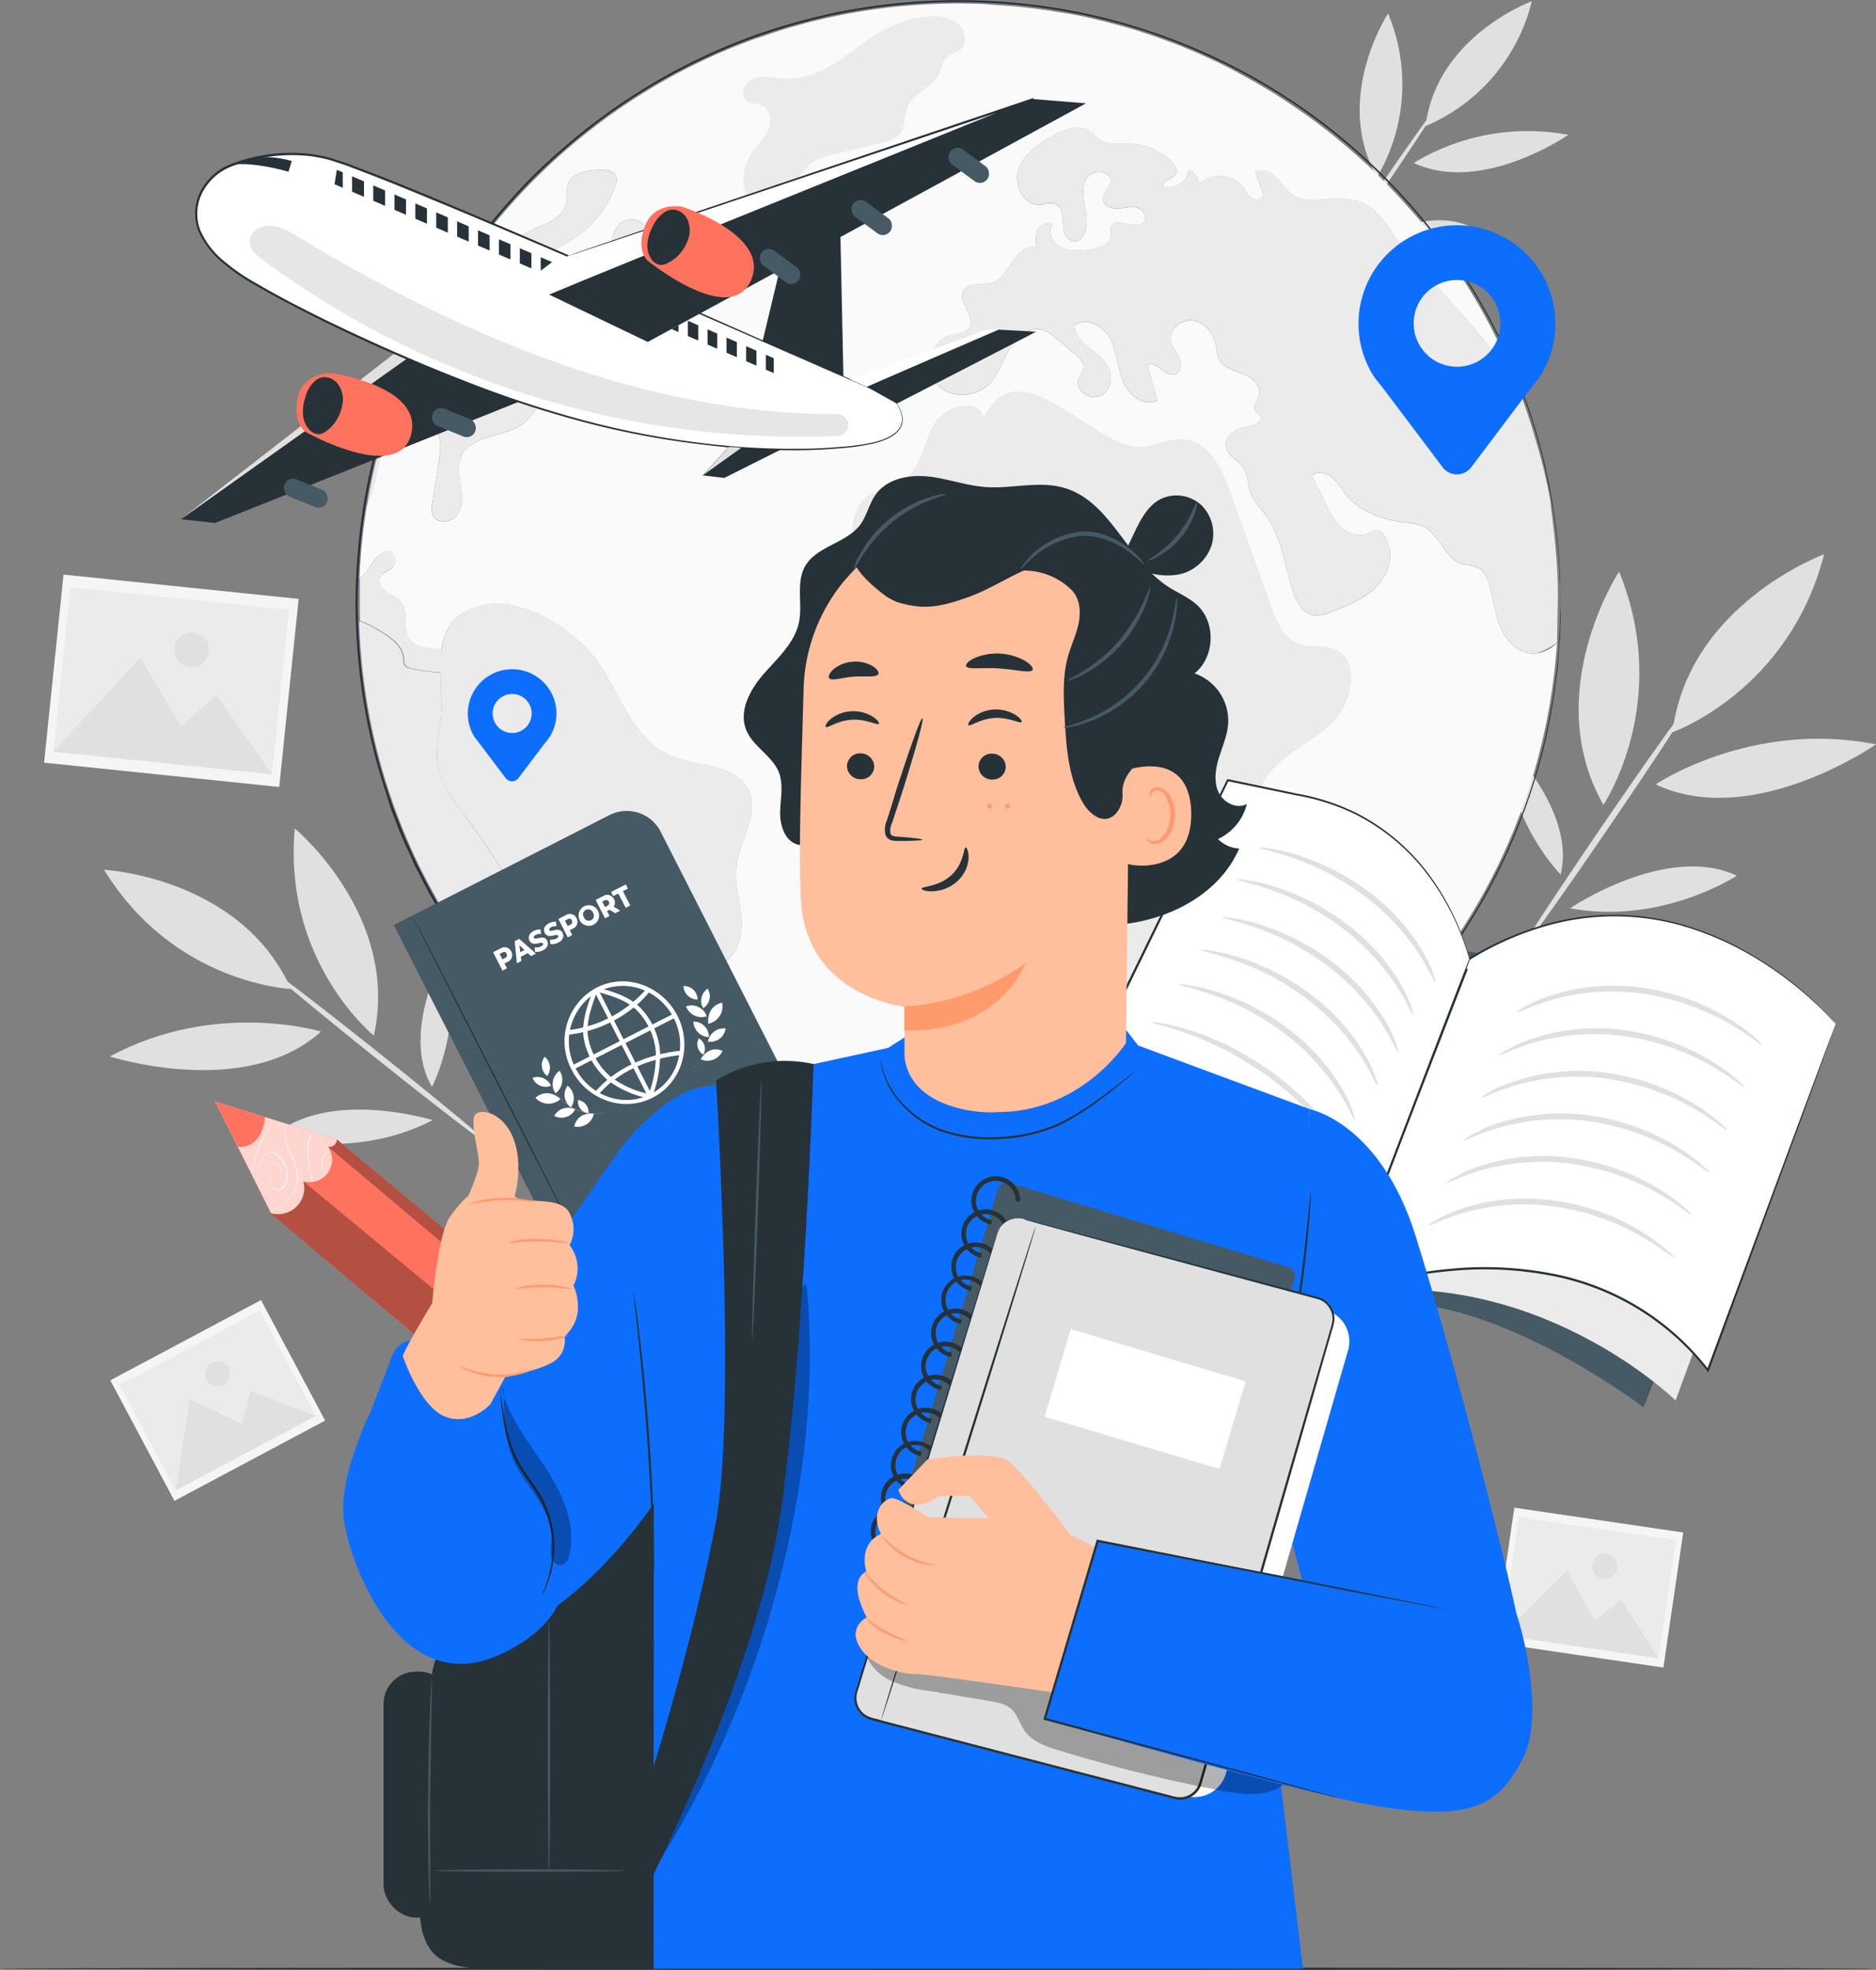 <svg xmlns="http://www.w3.org/2000/svg" viewBox="0 0 417.62 438.31"><rect x="0" y="0" width="417.62" height="438.31" fill="#808080" stroke="none"/><defs><style>.cls-1{fill:#e0e0e0;}.cls-2{fill:#f5f5f5;}.cls-3{fill:#ebebeb;}.cls-4{fill:#263238;}.cls-5{fill:#fafafa;}.cls-6{opacity:0.6;}.cls-7{fill:#455a64;}.cls-8{fill:#ff725e;}.cls-9{fill:#fff;}.cls-10{opacity:0.1;}.cls-11{fill:#0d6efd;}.cls-12{opacity:0.7;}.cls-13{opacity:0.3;}.cls-14{fill:#ffbf9d;}.cls-15{fill:#ff9a6c;}</style></defs><g id="Layer_2" data-name="Layer 2"><g id="Background_Complete" data-name="Background Complete"><path class="cls-1" d="M24.45,235.07c23.54-12.7,47-5.54,47-5.54C54.65,244.76,24.45,235.07,24.45,235.07Z"/><path class="cls-1" d="M98.92,212.06c4.63,15.75-2.75,29.76-2.75,29.76C89.12,230.1,98.92,212.06,98.92,212.06Z"/><path class="cls-1" d="M96.32,249.23c-17.5,9.1-35.67,3.73-35.67,3.73C72.84,242,96.32,249.23,96.32,249.23Z"/><path class="cls-1" d="M59.59,215.36c.23-.29,11.56,8.38,25.31,19.35s24.72,20.11,24.49,20.4-11.56-8.38-25.31-19.36S59.36,215.64,59.59,215.36Z"/><path class="cls-1" d="M23.17,193.52s30.48,1.63,41.61,26.53C64.78,220.05,38.75,219,23.17,193.52Z"/><path class="cls-1" d="M65.62,184.33s23.5,19.48,17.6,46.1C83.22,230.43,62.94,214.08,65.62,184.33Z"/><path class="cls-1" d="M417.62,165.63c-27.67-5.54-49.05,8.9-49.05,8.9C390.15,184.72,417.62,165.63,417.62,165.63Z"/><path class="cls-1" d="M335.42,165.42c.19,17.32,12,29.16,12,29.16C350.87,180.58,335.42,165.42,335.42,165.42Z"/><path class="cls-1" d="M349.52,202.1c20.45,3.77,37.12-7.26,37.12-7.26C371,187.52,349.52,202.1,349.52,202.1Z"/><path class="cls-1" d="M376.09,156.6c-.31-.22-9.07,12-19.54,27.34s-18.72,27.9-18.4,28.12,9.07-12,19.55-27.33S376.41,156.82,376.09,156.6Z"/><path class="cls-1" d="M406.07,123.33s-30.22,11.06-33.76,39.6C372.31,162.93,398.23,153.85,406.07,123.33Z"/><path class="cls-1" d="M360.43,127.18s-17.68,26.89-3.5,51.91C356.93,179.09,372.32,156.35,360.43,127.18Z"/><path class="cls-1" d="M349.13,30a49.09,49.09,0,0,0-34.41,6.25C329.86,43.35,349.13,30,349.13,30Z"/><path class="cls-1" d="M291.46,29.81c.14,12.15,8.39,20.46,8.39,20.46C302.3,40.45,291.46,29.81,291.46,29.81Z"/><path class="cls-1" d="M301.35,55.55c14.35,2.64,26-5.1,26-5.1C316.39,45.32,301.35,55.55,301.35,55.55Z"/><path class="cls-1" d="M320,23.62c-.23-.15-6.37,8.44-13.72,19.18s-13.13,19.58-12.9,19.74,6.36-8.44,13.71-19.18S320.22,23.78,320,23.62Z"/><path class="cls-1" d="M341,.28S319.83,8,317.35,28.06A40.66,40.66,0,0,0,341,.28Z"/><path class="cls-1" d="M309,3s-12.4,18.87-2.46,36.42A40.67,40.67,0,0,0,309,3Z"/><rect class="cls-2" x="17.11" y="125.17" width="42.07" height="52.62" transform="translate(-116.45 173.85) rotate(-84.1)"/><rect class="cls-3" x="19.73" y="127.01" width="36.77" height="48.92" transform="translate(-116.47 173.81) rotate(-84.1)"/><polygon class="cls-1" points="11.89 167.25 31.24 146.27 40.3 161.58 48.22 154.71 60.55 172.27 11.89 167.25"/><path class="cls-1" d="M46.52,145a3.85,3.85,0,1,1-3.43-4.23A3.85,3.85,0,0,1,46.52,145Z"/><rect class="cls-2" x="338.53" y="334.29" width="30.38" height="38" transform="translate(-47.21 651.92) rotate(-81.65)"/><rect class="cls-3" x="340.42" y="335.62" width="26.55" height="35.33" transform="translate(-47.23 651.89) rotate(-81.65)"/><polygon class="cls-1" points="334.29 363.85 348.89 349.32 354.96 360.64 360.89 355.94 369.24 368.99 334.29 363.85"/><path class="cls-1" d="M360,348.9a2.78,2.78,0,1,1-2.35-3.16A2.78,2.78,0,0,1,360,348.9Z"/><rect class="cls-2" x="29.48" y="296.41" width="38" height="30.38" transform="translate(-140.76 59.34) rotate(-28.03)"/><rect class="cls-3" x="30.8" y="298.34" width="35.33" height="26.55" transform="translate(-140.76 59.33) rotate(-28.03)"/><polygon class="cls-1" points="39.11 331.63 42.24 311.27 53.84 316.79 55.83 309.48 70.29 315.03 39.11 331.63"/><path class="cls-1" d="M50.9,304.36a2.78,2.78,0,1,1-3.76-1.14A2.79,2.79,0,0,1,50.9,304.36Z"/></g><g id="Desk"><path class="cls-4" d="M417.48,438.05c0,.15-93.46.26-208.73.26S0,438.2,0,438.05s93.44-.26,208.75-.26S417.48,437.91,417.48,438.05Z"/></g><g id="World"><path class="cls-5" d="M334.1,139.76c-1.31-2.95-1.6-6.23-2.47-9.34-.46-1.66-1.24-3.44-2.81-4.18a26.05,26.05,0,0,0-3.36-.76c-3.95-1.18-5-6.7-8.76-8.41a12.8,12.8,0,0,0-3.76-.78c-5-.59-10.19-2.32-13.33-6.25a24.85,24.85,0,0,0-3.09-3.81c-1.29-1-3.27-1.47-4.52-.42,1.06,2.11,2.09,4.23,3.13,6.32a16.64,16.64,0,0,0,3.5,5.26c1.61,1.41,4,2.15,5.9,1.27a3.89,3.89,0,0,1,2-.7,2.13,2.13,0,0,1,1.29.82c2.73,3,1.84,8-.82,11.12s-6.57,4.67-10.35,6.17a8.17,8.17,0,0,1-4.23.82c-2.62-.49-4-3.34-4.77-5.89-1.71-5.67-2.54-11.81-6.05-16.59-1.12-1.5-2.51-2.87-3.19-4.63s-.55-4.12-1.69-5.78-3.69-2.77-3.86-4.89c-.11-1.47,1.12-2.78,2.47-3.42s2.87-.84,4.27-1.41c.55-.24,1.16-.64,1.18-1.23,0-.89-1.23-1.24-1.54-2.07s.61-1.79,1-2.7c.87-2.07-1.29-4.17-3.38-5s-4.58-1.46-5.55-3.49a11.73,11.73,0,0,1-.68-3c-.49-2.55-2.37-5-4.94-5.45s-5.48,1.88-5.05,4.46c.25,1.42,1.31,2.51,1.88,3.82s.42,3.26-.93,3.68c-2.22.68-4.36-3.38-6.21-2,.76,2.6,1.5,5.2,2.26,7.82-2.92,1.48-6.4-1.2-7.65-4.25s-1.29-6.48-2.77-9.4-5.47-5.11-8-3c-.12,3.76,4.84,5.28,7,8.32,1.58,2.2,1.35,5.77-1,7.17s-6-1-5.14-3.59c.32-.89,1.06-1.63,1.14-2.58.09-1.19-.91-2.14-1.81-2.9l-4.25-3.57a9,9,0,0,0-3-1.9c-2.92-.84-5.83,1.52-7.37,4.12s-2.41,5.68-4.55,7.86c-3.06,3.17-8.87,3.36-11.74,0s-1.42-9.53,2.83-10.73c1.6-.44,3.63-.4,4.48-1.82,1.48-2.51-2.75-5.72-1.29-8.26,1.12-1.94,4.08-1,6.23-1.71s3.34-2.81,4.61-4.67,3.21-3.69,5.4-3.21a6.83,6.83,0,0,1,.24-3.84c.57-1.19,2.17-2,3.23-1.19-1.08,1.78.21,4.25,2.09,5.14s4.08.67,6.15.44,4.67-1,4.84-3.08a7.22,7.22,0,0,1,.06-2c.91-2.47,5.47.93,7.23-1.06,1-1-.11-2.87-1.53-3.21s-2.85.17-4.28.21-3.19-.7-3.26-2.13,1.52-2.43,1.69-3.83c.28-2.36-3.74-3-5.15-1s-.91,4.56-.49,6.91.66,5.11-1.08,6.76c-.74,1.12-2.66.52-3.29-.66s-.51-2.62-.61-4-.7-2.87-2-3.23a7.17,7.17,0,0,0-2.81.32c-3.68.44-6.23-4.31-5.07-7.82s4.48-5.79,7.71-7.59c2.37-1.31,5.3-2.53,7.65-1.2,1.1.61,1.86,1.67,2.93,2.3,1.86,1.1,4.17.7,6.3.74a14.73,14.73,0,0,1,9.19,3.57c.95.87,1.84,2.31,1.1,3.34s-3.11,1.33-2.71,2.62a4.58,4.58,0,0,0,5.75-3.7,3.85,3.85,0,0,1,2.22,3.13,6.84,6.84,0,0,1,10,.82,8.82,8.82,0,0,0,1.86,2.39c.85.55,2.33.28,2.43-.72a2,2,0,0,0-.17-.93c-.5-1.43-1-2.85-1.54-4.26,2-1.06,4.29.59,5.62,2.36,4.94,6.61,8.47,2.64,15.44,3.72,4.72.72,6.79,3.74,9.45,7.39,8.15,11.24,18.93,20.46,26.34,32.2.78,1.23,1.5,2.47,2.18,3.74-.13-.32-.23-.63-.36-.95a131,131,0,0,0-10.77-21.91c-.91-1.48-1.84-2.93-2.79-4.37-.59-.89-1.21-1.8-1.82-2.66-.78-1.14-1.61-2.24-2.43-3.34-.65-.89-1.31-1.75-2-2.6-.46-.59-.95-1.18-1.43-1.77s-1.06-1.34-1.65-2l-1.77-2a6.65,6.65,0,0,0-.58-.63c-.61-.72-1.26-1.42-1.92-2.12a.62.62,0,0,0-.19-.21c-.17-.19-.36-.38-.55-.57-.53-.59-1.1-1.16-1.65-1.73-.9-.93-1.83-1.86-2.78-2.75-.79-.78-1.59-1.52-2.41-2.26s-1.44-1.31-2.18-1.94-1.43-1.25-2.17-1.86c-.89-.76-1.8-1.5-2.73-2.24h0q-3.84-3.07-7.9-5.81c-.68-.46-1.33-.91-2-1.35s-1.37-.89-2-1.31-1.37-.87-2.07-1.27-1.39-.84-2.09-1.25-1.12-.65-1.69-.95a9.4,9.4,0,0,0-.87-.48c-1.2-.68-2.43-1.33-3.65-2-.61-.31-1.23-.63-1.86-.93-.78-.4-1.59-.78-2.39-1.14a2.42,2.42,0,0,0-.36-.17c-.72-.33-1.43-.67-2.17-1-1-.44-2.07-.89-3.11-1.31s-2.37-1-3.57-1.41-2.66-1-4-1.44-2.73-.91-4.1-1.33-2.75-.8-4.14-1.18c-2.75-.74-5.54-1.4-8.35-2l-.15,0c-1.07-.21-2.15-.42-3.23-.59a1,1,0,0,0-.21,0c-.46-.09-1-.17-1.44-.24-2-.34-4-.61-6.08-.84-.23,0-.49-.07-.74-.09-.59-.08-1.18-.12-1.8-.19-1.35-.12-2.7-.23-4.07-.31S219.35.9,217.91.86s-3-.09-4.5-.09q-6,0-11.79.53c-.93.06-1.84.15-2.75.25s-1.9.21-2.85.34-1.9.25-2.83.4-1.88.3-2.83.47-1.63.27-2.43.44q-3,.57-5.89,1.27-1.36.32-2.73.69l-2.7.74c-1.5.43-3,.89-4.42,1.36h0l-3.55,1.2a.15.15,0,0,0-.08,0c-1.21.43-2.37.87-3.55,1.33l-.19.07c-1.08.42-2.16.86-3.22,1.31-1.33.55-2.64,1.14-3.92,1.73-1.1.51-2.18,1-3.24,1.54s-2.28,1.14-3.4,1.73l-.13.07c-1.07.57-2.15,1.16-3.21,1.77s-2.17,1.25-3.25,1.92h0c-1,.62-2,1.23-3,1.86-.38.24-.74.49-1.12.74-1.06.68-2.07,1.38-3.11,2.09-1.26.87-2.49,1.78-3.71,2.69S131.33,29,130.3,29.8a132.28,132.28,0,0,0-16.61,15.74c-1.79,2-3.48,4-5.13,6.08-1.4,1.78-2.75,3.57-4,5.43q-1.74,2.43-3.36,4.94,1.62-2.51,3.36-4.94c.34,0,.68-.08,1-.1,1.9-.15,3.9-.09,5.62-.91s2.7-2.2,4.14-3.21C119,50.21,125,49.72,126,45.33c.33-1.48-.07-3.09.48-4.5,1-2.64,4.57-3,7.4-3,1.2,0,2.62.17,3.17,1.22a3,3,0,0,1-.13,2.45,22.92,22.92,0,0,1-9.7,11.92c-3.67,2.24-8.47,4-9.48,8.15.5,1.42,3.08,1.31,3.29,2.79.15,1.19-1.37,1.8-1.92,2.86-.8,1.54,1,3.42,2.79,3.33s3.21-1.35,4.5-2.53c3.84-3.57,7.88-7.42,9.27-12.49.59-2.09.81-4.54,2.5-5.93a4.13,4.13,0,0,1,6.27,2c1.67-.93,4.27-1.62,5.13.11a8.23,8.23,0,0,1,.36,2c.55,2.71,4.25,3.93,4.63,6.66.44,3.15-3.59,4.77-6.74,5.26L139.25,67a8,8,0,0,0-3.55,1.14,2.78,2.78,0,0,0-1,3.32A8.5,8.5,0,0,0,136.13,73c2.36,2.37.42,7.25-2.92,7.35-1.14,0-2.26-.38-3.4-.42-3.38-.15-6.06,2.83-7.67,5.81s-2.81,6.38-5.51,8.41c-4.35,3.27-11.85,2.51-14,7.54-.84,2-.4,4.31-.06,6.49s.49,4.56-.78,6.36-4.5,2.15-5.43.16a4.88,4.88,0,0,1-.13-2.81c.51-3.12,1-6.25,1.48-9.38.36-2.32.68-4.92-.7-6.82-1.92-2.66-6.23-2.41-8.72-.27s-3.51,5.47-4.21,8.66a37.91,37.91,0,0,1-2.4,8.41h0c-.45,2.62-.81,5.28-1.08,8s-.47,5.47-.57,8.26a10.73,10.73,0,0,0,1.07-1c1.34-1.38,4-7.19,6.43-4.33a2.16,2.16,0,0,1,0,2.64c-.74,1-2.22,1.16-2.79,2.19-.7,1.23.28,2.75,1.42,3.55s2.53,1.33,3.33,2.5c1.55,2.21.07,5.57,1.57,7.83,1.29,2,4,2.07,6.38,2.33l.8.13c.66-4.65,2.83-8.43,9.17-9.87,8.75-2,20.24,5.26,25.16,11.85,5.49,7.37,8.09,17.81,16.5,21.51,6,2.64,14.58,1.69,17.52,7.58,2.61,5.28-1.95,11.22-2.65,17.07-.44,3.87.83,7.71,1.12,11.58s-.86,8.41-4.39,10c-2,.88-4.44.78-6,2.26-2.81,2.66-.51,8.15-3.32,10.81a14.14,14.14,0,0,1-3.57,1.88c-6.32,3.19-6.15,12.49-3.21,18.93l.32.68a133.65,133.65,0,0,0,68.47,18.91,132.9,132.9,0,0,0,62.64-15.59h0A135.47,135.47,0,0,0,287.88,245a132.19,132.19,0,0,0,16.58-13.19,128.18,128.18,0,0,0,10.14-10.58c2.24-2.58,4.36-5.26,6.39-8,1-1.41,2-2.83,3-4.29a132.7,132.7,0,0,0,21.69-56.79c.4-3,.72-6,.93-9.1a7.72,7.72,0,0,1-5.36,2.39C338,145.4,335.39,142.72,334.1,139.76Z"/><path class="cls-3" d="M181.53,35.71c-2.64,1.58-4.05,4.56-6.09,6.87s-5.7,4-8.11,2a5.55,5.55,0,0,1-1.81-3.92A10,10,0,0,1,167,34.57c1.15-1.87,2.9-3.35,3.87-5.32s.78-4.86-1.22-5.78c-1.08-.5-2.43-.31-3.39-1-1.72-1.27-.49-4.27,1.51-5s4.22-.17,6.35,0c7.74.5,13.43-4.57,19.25-8.78,4.52-3.27,14.16-7.14,19.4-3.8,2.09,1.34,2.9,4.77.93,6.28-.88.67-2.09.82-2.91,1.57-1,.89-1.12,2.36-1.69,3.57-1.46,3.13-5.69,4.27-7.05,7.45-.82,1.91-.45,4.29-1.71,5.95-1,1.31-2.73,1.77-4.34,2.16l-10.09,2.39A15.23,15.23,0,0,0,181.53,35.71Z"/><path class="cls-3" d="M271.74,200c-3.34,5-3.95,11.35-4.88,17.33s-2.53,12.34-7.12,16.28-13,3.71-15.57-1.79c-1.38-3-.67-6.51-1.42-9.71-1-4.17-4.3-7.39-5.87-11.37-1.34-3.39-1.35-7.15-1.46-10.8-.59-19.95-5.46-40.77-19-55.39-1.67-1.8-3.56-3.55-5.93-4.18a7.61,7.61,0,0,0-7.8,2.69c-1.09,1.45-1.65,3.29-3,4.51-2.9,2.65-8,.75-9.91-2.67s-1.67-7.61-1.34-11.53l1.2-14.57c.21-2.54.5-5.27,2.17-7.19,2.37-2.75,6.62-2.87,9.52-5,3.81-2.85,4.31-8.28,6.71-12.38s9.91-5.84,11-1.22c7.93-17,25.48,8.25,35.91,6.35,3-.55,6-2,9-1.58,5.39.76,8.17,6.69,10,11.81q4.57,12.75,9.13,25.5c1.16,3.24,2.66,6.84,5.86,8.08,2.46.95,5.31.22,7.79,1.13,6.55,2.38,4.42,12.68-.85,17.24s-12.66,7.44-15.17,13.94c-1.88,4.89-.38,10.63-2.41,15.47C276.88,194.4,273.82,196.9,271.74,200Z"/><path class="cls-3" d="M296.6,205.57c-2.15.3-4.69-.76-6.33.67-.95.83-1.16,2.2-1.54,3.41a7.34,7.34,0,0,1-3.05,4.17,4.6,4.6,0,0,1-5-.09,3.37,3.37,0,0,1-.68-4.66,21.21,21.21,0,0,1,1.86-1.52c2.85-2.7.9-7.71,3.07-10.91,1.28-1.9,3.29-3.82,4.7-5.73,1.08-1.48,1.48-2.65,3.47-3C301.82,186.16,305.75,204.29,296.6,205.57Z"/><g class="cls-6"><path class="cls-4" d="M139.1,245.12c1.12.76,2.26,1.5,3.41,2.22.8.51,1.6,1,2.43,1.48-.83-.49-1.63-1-2.43-1.48C141.36,246.62,140.22,245.88,139.1,245.12Z"/></g><g class="cls-6"><path class="cls-4" d="M80.06,128.69v0h0v0c0,.26,0,.49,0,.74,0,.79,0,1.6,0,2.41,0-.81,0-1.62,0-2.41C80,129.18,80,129,80.06,128.69Z"/></g><path class="cls-3" d="M97.36,169.34c-.42-3.82.85-7.65.91-11.51,0-2.67-.15-5.48-.19-8.16a36,36,0,0,1-6.78-.95,2,2,0,0,1-1.25-.63,2.44,2.44,0,0,1-.27-1.42c-.17-3-3.07-5-5.67-6.48a21.58,21.58,0,0,0-4.12-2c0,.31,0,.61,0,.93a133,133,0,0,0,8.5,42.36,127.55,127.55,0,0,0,8.15,17.49c1.31,2.43,2.75,4.82,4.25,7.16,1.86,2.89,3.8,5.73,5.89,8.45s4,5.18,6.19,7.63a133.3,133.3,0,0,0,9.45,9.72q4.4,4.11,9.19,7.81c-7.29-19.56-14.16-39.53-26.62-56.17C101.73,179.18,98,174.75,97.36,169.34Z"/><path class="cls-3" d="M98.31,144.5l-.8-.13c-2.35-.26-5.09-.38-6.38-2.33-1.5-2.26,0-5.62-1.57-7.83-.8-1.17-2.19-1.67-3.33-2.5s-2.12-2.32-1.42-3.55c.57-1,2-1.24,2.79-2.19a2.16,2.16,0,0,0,0-2.64c-2.41-2.86-5.09,3-6.43,4.33a10.73,10.73,0,0,1-1.07,1v0c0,.26,0,.49,0,.74,0,.79,0,1.6,0,2.41s0,1.61,0,2.41c0,.65,0,.62,0,1.27s0,2,.06,2.64a21.58,21.58,0,0,1,4.12,2c2.6,1.5,5.5,3.48,5.67,6.48a2.46,2.46,0,0,0,.27,1.42,2,2,0,0,0,1.25.63,36.07,36.07,0,0,0,6.78.95"/><path class="cls-3" d="M98.08,149.67c0,2.68.23,5.49.19,8.16-.07,3.86-1.33,7.69-.91,11.51.61,5.41,4.37,9.84,7.65,14.2,12.46,16.64,19.33,36.61,26.62,56.17h0c1.35,1.08,2.72,2.09,4.12,3.09,1.1.79,2.21,1.57,3.33,2.32s2.26,1.5,3.41,2.22c.8.51,1.6,1,2.43,1.48l-.32-.68c-2.94-6.44-3.11-15.74,3.21-18.93a14.14,14.14,0,0,0,3.57-1.88c2.81-2.66.51-8.15,3.32-10.81,1.58-1.48,4.06-1.38,6-2.26,3.53-1.63,4.67-6.15,4.39-10s-1.56-7.71-1.12-11.58c.7-5.85,5.26-11.79,2.65-17.07-2.94-5.89-11.5-4.94-17.52-7.58-8.41-3.7-11-14.14-16.5-21.51-4.92-6.59-16.41-13.84-25.16-11.85-6.34,1.44-8.51,5.22-9.17,9.87"/><path class="cls-3" d="M88.32,95.38c2.49-2.14,6.8-2.39,8.72.27,1.38,1.9,1.06,4.5.7,6.82-.49,3.13-1,6.26-1.48,9.38a4.88,4.88,0,0,0,.13,2.81c.93,2,4.18,1.61,5.43-.16s1.12-4.21.78-6.36-.78-4.46.06-6.49c2.12-5,9.62-4.27,14-7.54,2.7-2,3.91-5.43,5.51-8.41s4.29-6,7.67-5.81c1.14,0,2.26.46,3.4.42,3.34-.1,5.28-5,2.92-7.35a8.5,8.5,0,0,1-1.48-1.52,2.78,2.78,0,0,1,1-3.32A8,8,0,0,1,139.25,67l8.56-1.35c3.15-.49,7.18-2.11,6.74-5.26-.38-2.73-4.08-3.95-4.63-6.66a8.23,8.23,0,0,0-.36-2c-.86-1.73-3.46-1-5.13-.11a4.13,4.13,0,0,0-6.27-2c-1.69,1.39-1.91,3.84-2.5,5.93-1.39,5.07-5.43,8.92-9.27,12.49-1.29,1.18-2.75,2.45-4.5,2.53s-3.59-1.79-2.79-3.33c.55-1.06,2.07-1.67,1.92-2.86-.21-1.48-2.79-1.37-3.29-2.79,1-4.18,5.81-5.91,9.48-8.15a22.92,22.92,0,0,0,9.7-11.92,3,3,0,0,0,.13-2.45c-.55-1-2-1.22-3.17-1.22-2.83,0-6.36.34-7.4,3-.55,1.41-.15,3-.48,4.5-1,4.39-7,4.88-10.69,7.5-1.44,1-2.56,2.43-4.14,3.21s-3.72.76-5.62.91c-.34,0-.68.06-1,.1q-1.74,2.43-3.36,4.94c-1.08,1.67-2.12,3.38-3.12,5.1A131.83,131.83,0,0,0,86.46,92.9q-1.56,4.74-2.74,9.63c-.79,3.26-1.47,6.57-2,9.92a37.91,37.91,0,0,0,2.4-8.41C84.81,100.85,85.85,97.51,88.32,95.38Z"/><path class="cls-3" d="M346.61,143s-3.36,2.45-5.36,2.41c-3.22,0-5.86-2.73-7.15-5.69s-1.6-6.23-2.47-9.34c-.46-1.66-1.24-3.44-2.81-4.18a26.05,26.05,0,0,0-3.36-.76c-3.95-1.18-5-6.7-8.76-8.41a12.8,12.8,0,0,0-3.76-.78c-5-.59-10.19-2.32-13.33-6.25a24.85,24.85,0,0,0-3.09-3.81c-1.29-1-3.27-1.47-4.52-.42,1.06,2.11,2.09,4.23,3.13,6.32a16.64,16.64,0,0,0,3.5,5.26c1.61,1.41,4,2.15,5.9,1.27a3.89,3.89,0,0,1,2-.7,2.13,2.13,0,0,1,1.29.82c2.73,3,1.84,8-.82,11.12s-6.57,4.67-10.35,6.17a8.17,8.17,0,0,1-4.23.82c-2.62-.49-4-3.34-4.77-5.89-1.71-5.67-2.54-11.81-6.05-16.59-1.12-1.5-2.51-2.87-3.19-4.63s-.55-4.12-1.69-5.78-3.69-2.77-3.86-4.89c-.11-1.47,1.12-2.78,2.47-3.42s2.87-.84,4.27-1.41c.55-.24,1.16-.64,1.18-1.23,0-.89-1.23-1.24-1.54-2.07s.61-1.79,1-2.7c.87-2.07-1.29-4.17-3.38-5s-4.58-1.46-5.55-3.49a11.73,11.73,0,0,1-.68-3c-.49-2.55-2.37-5-4.94-5.45s-5.48,1.88-5.05,4.46c.25,1.42,1.31,2.51,1.88,3.82s.42,3.26-.93,3.68c-2.22.68-4.36-3.38-6.21-2,.76,2.6,1.5,5.2,2.26,7.82-2.92,1.48-6.4-1.2-7.65-4.25s-1.29-6.48-2.77-9.4-5.47-5.11-8-3c-.12,3.76,4.84,5.28,7,8.32,1.58,2.2,1.35,5.77-1,7.17s-6-1-5.14-3.59c.32-.89,1.06-1.63,1.14-2.58.09-1.19-.91-2.14-1.81-2.9l-4.25-3.57a9,9,0,0,0-3-1.9c-2.92-.84-5.83,1.52-7.37,4.12s-2.41,5.68-4.55,7.86c-3.06,3.17-8.87,3.36-11.74,0s-1.42-9.53,2.83-10.73c1.6-.44,3.63-.4,4.48-1.82,1.48-2.51-2.75-5.72-1.29-8.26,1.12-1.94,4.08-1,6.23-1.71s3.34-2.81,4.61-4.67,3.21-3.69,5.4-3.21a6.83,6.83,0,0,1,.24-3.84c.57-1.19,2.17-2,3.23-1.19-1.08,1.78.21,4.25,2.09,5.14s4.08.67,6.15.44,4.67-1,4.84-3.08a7.22,7.22,0,0,1,.06-2c.91-2.47,5.47.93,7.23-1.06,1-1-.11-2.87-1.53-3.21s-2.85.17-4.28.21-3.19-.7-3.26-2.13,1.52-2.43,1.69-3.83c.28-2.36-3.74-3-5.15-1s-.91,4.56-.49,6.91.66,5.11-1.08,6.76c-.74,1.12-2.66.52-3.29-.66s-.51-2.62-.61-4-.7-2.87-2-3.23a7.17,7.17,0,0,0-2.81.32c-3.68.44-6.23-4.31-5.07-7.82s4.48-5.79,7.71-7.59c2.37-1.31,5.3-2.53,7.65-1.2,1.1.61,1.86,1.67,2.93,2.3,1.86,1.1,4.17.7,6.3.74a14.73,14.73,0,0,1,9.19,3.57c.95.87,1.84,2.31,1.1,3.34s-3.11,1.33-2.71,2.62a4.58,4.58,0,0,0,5.75-3.7,3.85,3.85,0,0,1,2.22,3.13,6.84,6.84,0,0,1,10,.82,8.82,8.82,0,0,0,1.86,2.39c.85.55,2.33.28,2.43-.72a2,2,0,0,0-.17-.93c-.5-1.43-1-2.85-1.54-4.26,2-1.06,4.29.59,5.62,2.36,4.94,6.61,8.47,2.64,15.44,3.72,4.72.72,6.79,3.74,9.45,7.39,8.15,11.24,18.93,20.46,26.34,32.2.78,1.23,1.5,2.47,2.18,3.74h0v0q.94,2.53,1.79,5.11t1.59,5.18a117.49,117.49,0,0,1,3.2,13.1s.93,7.55,1.15,10c.17,1.89.34,3.77.44,5.67s.16,3.8.17,5.72Z"/><path class="cls-4" d="M347.43,134.25s0-.74-.09-2.17c0-.73,0-1.62-.08-2.68s-.05-2.3-.19-3.7L346.7,121c-.17-1.72-.45-3.6-.7-5.63-.57-4.06-1.46-8.71-2.72-13.88a135,135,0,0,0-5.49-16.83,129,129,0,0,0-9.33-18.87,135.38,135.38,0,0,0-34-38.06,131.42,131.42,0,0,0-25.58-15.29,130.26,130.26,0,0,0-30.78-9.72,135.76,135.76,0,0,0-52.44.6,143,143,0,0,0-17.89,5.1,133.94,133.94,0,0,0-33.9,18.22,147.85,147.85,0,0,0-15.1,13,145.15,145.15,0,0,0-13.21,15.42A131.23,131.23,0,0,0,94.64,72.65c-.77,1.56-1.64,3.08-2.33,4.68s-1.44,3.19-2.17,4.78c-1.29,3.26-2.62,6.52-3.69,9.89a129.83,129.83,0,0,0-5.09,20.7,142.65,142.65,0,0,0-1.75,21.53,144.2,144.2,0,0,0,1.74,21.54,131.18,131.18,0,0,0,5.09,20.7l.85,2.51.43,1.25.48,1.23q1,2.46,1.93,4.9c.73,1.6,1.45,3.19,2.17,4.79s1.56,3.12,2.33,4.68a130.59,130.59,0,0,0,10.91,17.56,143.22,143.22,0,0,0,13.22,15.43,145.73,145.73,0,0,0,15.1,13,139.94,139.94,0,0,0,16.48,10.44,132.06,132.06,0,0,0,35.31,12.89,136.41,136.41,0,0,0,52.45.6,133.65,133.65,0,0,0,56.35-25,135.43,135.43,0,0,0,34-38.06,129.9,129.9,0,0,0,9.32-18.87A133.39,133.39,0,0,0,343.28,167,140.34,140.34,0,0,0,346,153.1c.25-2,.53-3.9.7-5.62s.26-3.29.37-4.69.17-2.63.19-3.69.06-2,.08-2.68c.05-1.44.09-2.17.09-2.17l0,2.17c0,.72,0,1.62-.06,2.68s0,2.3-.16,3.7-.22,3-.35,4.69-.43,3.6-.68,5.64a137.19,137.19,0,0,1-2.68,13.9A132.13,132.13,0,0,1,338,183.9a129.18,129.18,0,0,1-9.3,18.93,135.6,135.6,0,0,1-34,38.2,133.71,133.71,0,0,1-56.5,25.15,136.53,136.53,0,0,1-52.63-.56,132.35,132.35,0,0,1-35.44-12.92,140.53,140.53,0,0,1-16.55-10.47,146.6,146.6,0,0,1-15.16-13,144.32,144.32,0,0,1-13.27-15.49,132.06,132.06,0,0,1-11-17.63c-.77-1.56-1.65-3.08-2.34-4.69s-1.45-3.2-2.17-4.81-1.3-3.27-1.94-4.92l-.49-1.23-.43-1.26L86,176.64a131.22,131.22,0,0,1-5.11-20.79,144,144,0,0,1-1.75-21.62,144.06,144.06,0,0,1,1.75-21.62A131.83,131.83,0,0,1,86,91.84c1.07-3.39,2.41-6.66,3.71-9.93l2.17-4.8c.69-1.61,1.57-3.13,2.34-4.69a133,133,0,0,1,10.95-17.63,145.28,145.28,0,0,1,13.28-15.48,145.56,145.56,0,0,1,15.16-13A134.41,134.41,0,0,1,167.59,8a142.8,142.8,0,0,1,18-5.11,136.69,136.69,0,0,1,52.62-.57,134,134,0,0,1,56.5,25.15,135.6,135.6,0,0,1,34,38.2A129.29,129.29,0,0,1,338,84.59a133.74,133.74,0,0,1,5.45,16.87,136.82,136.82,0,0,1,2.68,13.91c.25,2,.52,3.91.68,5.63s.24,3.3.35,4.7.15,2.63.16,3.7,0,1.95.06,2.67C347.42,133.51,347.43,134.25,347.43,134.25Z"/></g><g id="Plane"><polygon class="cls-4" points="187.75 83.77 187 48.27 174.9 54.49 169.78 75.84 187.75 83.77"/><polygon class="cls-4" points="173.9 99.99 161.25 106.34 156.47 105.78 164.81 99.21 173.01 97.57 173.9 99.99"/><polygon class="cls-1" points="87.81 78.63 40.29 115.53 93.76 81.1 87.81 78.63"/><path class="cls-4" d="M117.49,88.59c-.72.36-69.62,27.78-69.62,27.78l-7.58-.84L92.6,78.37Z"/><rect class="cls-7" x="95.9" y="91.96" width="10.28" height="4.13" rx="2.02" transform="translate(159.1 219.24) rotate(-157.82)"/><rect class="cls-7" x="62.93" y="107.68" width="10.28" height="4.13" rx="2.02" transform="translate(89.67 237.06) rotate(-157.82)"/><path class="cls-8" d="M73.66,83S94.4,85.88,91.5,96.75s-23.36-.58-23.36-.58-3-1.74-1.87-7.54S73.66,83,73.66,83Z"/><path class="cls-4" d="M68,88.28a7.17,7.17,0,0,1,2.21-3.59,3.26,3.26,0,0,1,4-.15l.57.37A5.82,5.82,0,0,1,75.93,91c.07-.22.15-.44.22-.66a9,9,0,0,1-3.48,5.57A3.27,3.27,0,0,1,71,96.6a2.74,2.74,0,0,1-2-.86,5.43,5.43,0,0,1-1.55-3.56A10.38,10.38,0,0,1,68,88.28Z"/><path class="cls-9" d="M198.65,88.61s8.47,8.46-7.64,10.53-44,1-75.36-9.71S56.33,63.64,51.44,59.7c-3.63-2.93-9.45-7.93-7.37-15.1a12.21,12.21,0,0,1,7.63-7.93,36.18,36.18,0,0,1,21.62-1.33C87.36,39.05,198.65,88.61,198.65,88.61Z"/><path class="cls-4" d="M198.65,88.61s-.29-.11-.84-.35l-2.45-1.06-9.42-4.12L151.3,67.94C136.66,61.58,119.22,54,99.75,45.88c-4.87-2-9.86-4.09-15-6.12-2.55-1-5.18-2-7.81-3-1.34-.42-2.67-.9-4-1.28a34.55,34.55,0,0,0-4.18-.77A37.07,37.07,0,0,0,51.65,37a12.25,12.25,0,0,0-6.48,5.63,10.29,10.29,0,0,0-.59,8.56,18.35,18.35,0,0,0,5.41,7,43.15,43.15,0,0,0,7.35,5c5.12,3,10.32,5.64,15.47,8.17,10.31,5,20.48,9.45,30.31,13.26a245.82,245.82,0,0,0,28.43,9.32,192.78,192.78,0,0,0,25.63,4.76,159.46,159.46,0,0,0,21.47,1.14c3.17,0,6.11-.21,8.81-.43a48.81,48.81,0,0,0,7.33-1.06c2.12-.57,4-1.35,5.13-2.67a3.78,3.78,0,0,0,.88-2.12,4.77,4.77,0,0,0-.29-1.91,8.68,8.68,0,0,0-1.28-2.32c-.37-.48-.58-.7-.58-.7a5.21,5.21,0,0,1,.62.67,8.38,8.38,0,0,1,1.34,2.31,5,5,0,0,1,.32,2,3.81,3.81,0,0,1-.89,2.2c-1.12,1.38-3.06,2.19-5.2,2.77a47.61,47.61,0,0,1-7.36,1.12c-2.7.23-5.65.44-8.83.47A157.7,157.7,0,0,1,157.13,99a191.44,191.44,0,0,1-25.68-4.7A245.12,245.12,0,0,1,103,85.05c-9.85-3.81-20-8.21-30.36-13.25-5.16-2.53-10.37-5.21-15.51-8.18a43.56,43.56,0,0,1-7.43-5.07,18.87,18.87,0,0,1-5.56-7.22,10.87,10.87,0,0,1,.62-9,12.81,12.81,0,0,1,6.76-5.86,37.39,37.39,0,0,1,17.32-2.25A31.81,31.81,0,0,1,73,35c1.38.39,2.72.87,4.07,1.29,2.63,1,5.27,2,7.82,3,5.14,2,10.14,4.11,15,6.13,19.46,8.17,36.88,15.77,51.5,22.17L186,82.89l9.38,4.21,2.43,1.11Z"/><polygon class="cls-4" points="172.25 79.71 172.25 83.02 149.49 73.21 152.98 71.31 172.25 79.71"/><polygon class="cls-9" points="170.48 77.86 170.48 83.49 168.4 82.59 168.4 76.82 170.48 77.86"/><polygon class="cls-9" points="166.1 75.47 166.1 81.1 164.03 80.2 164.03 74.43 166.1 75.47"/><polygon class="cls-9" points="161.73 73.79 161.73 79.43 159.66 78.52 159.66 72.75 161.73 73.79"/><polygon class="cls-9" points="153.12 70.32 153.12 75.95 151.05 75.05 151.05 69.28 153.12 70.32"/><polygon class="cls-4" points="241.76 22.99 144.2 76.09 122.26 65.56 230.05 22.05 241.76 22.99"/><polyline class="cls-9" points="126.38 56.93 230.05 22.05 122.26 65.56"/><path class="cls-4" d="M122.26,65.56l.53-.24,1.58-.66,6.07-2.51L152.83,53,226.76,23.1,230,21.81l.18.49L156.68,46.93,134.51,54.3l-6,2-1.57.5c-.35.11-.54.15-.54.15s.18-.08.53-.2l1.55-.55,6-2.07,22.11-7.52L230,21.81l.18.49L227,23.58,153,53.37l-22.45,9-6.12,2.41-1.59.62A5.75,5.75,0,0,1,122.26,65.56Z"/><rect class="cls-7" x="188.91" y="46.34" width="10.28" height="4.13" rx="2.02" transform="translate(321.43 202.58) rotate(-143.57)"/><path class="cls-4" d="M230.64,73.81c-.33.22-31,16-31,16l-6.71-3.76,29.39-12.7Z"/><polygon class="cls-9" points="221.76 73.36 219.65 73.36 189.32 84.47 192.92 86.06 221.76 73.36"/><polygon class="cls-4" points="122.9 58.32 120.05 60.47 74.47 40.99 74.99 37.78 122.9 58.32"/><polygon class="cls-9" points="120.37 55.77 120.37 61.41 118.3 60.5 118.3 54.73 120.37 55.77"/><polygon class="cls-9" points="115.72 53.66 115.72 59.3 113.64 58.39 113.64 52.62 115.72 53.66"/><polygon class="cls-9" points="111.07 51.55 111.07 57.19 108.99 56.28 108.99 50.51 111.07 51.55"/><polygon class="cls-9" points="106.42 49.44 106.42 55.08 104.34 54.18 104.34 48.41 106.42 49.44"/><polygon class="cls-9" points="101.76 47.33 101.76 52.97 99.69 52.07 99.69 46.3 101.76 47.33"/><polygon class="cls-9" points="97.11 45.22 97.11 50.86 95.04 49.96 95.04 44.19 97.11 45.22"/><polygon class="cls-9" points="92.46 43.49 92.46 49.13 90.38 48.23 90.38 42.45 92.46 43.49"/><polygon class="cls-9" points="157.51 72.05 157.51 77.69 155.44 76.78 155.44 71.01 157.51 72.05"/><polygon class="cls-9" points="87.81 41.51 87.81 47.15 85.73 46.24 85.73 40.47 87.81 41.51"/><polygon class="cls-9" points="83.09 39.65 83.09 45.28 81.02 44.38 81.02 38.61 83.09 39.65"/><polygon class="cls-9" points="78.38 37.79 78.38 43.42 76.3 42.52 76.3 36.75 78.38 37.79"/><path class="cls-4" d="M64.22,38.21s-7.79-2.3-12.52-1.54a18.87,18.87,0,0,1,4.46-1.36s2.94-1.06,8.79.51Z"/><polygon class="cls-1" points="156.47 105.78 162.28 99.39 165.07 99.61 156.47 105.78"/><path class="cls-4" d="M156.29,105.94l.16-.17,5.82-6.4h0l2.86.22-.06,0Zm6-6.52-5.64,6.21,8.35-6Z"/><rect class="cls-7" x="168.51" y="57.23" width="10.28" height="4.13" rx="2.02" transform="translate(278.16 210.12) rotate(-143.57)"/><rect class="cls-7" x="210.51" y="34.74" width="10.28" height="4.13" rx="2.02" transform="translate(367.31 194.47) rotate(-143.57)"/><path class="cls-8" d="M151.83,46s20,6.31,15.27,16.54S144.17,58,144.17,58s-2.69-2.23-.57-7.75S151.83,46,151.83,46Z"/><path class="cls-4" d="M145.38,50.23a7.21,7.21,0,0,1,2.79-3.16,3.23,3.23,0,0,1,3.91.52l.51.45a5.84,5.84,0,0,1,.14,6.18l.32-.61a9,9,0,0,1-4.36,4.9,3.32,3.32,0,0,1-1.75.43,2.79,2.79,0,0,1-1.88-1.19,5.45,5.45,0,0,1-.92-3.77A10.44,10.44,0,0,1,145.38,50.23Z"/><g class="cls-10"><path d="M58.37,50.43c2.82-.79,5.34.69,7.67,2.1,36.63,22.08,77.63,39.71,120.36,39.61a2.39,2.39,0,0,1,2.23,1.49h0A2.41,2.41,0,0,1,186.5,97,201.33,201.33,0,0,1,58.25,57.63c-1.38-1-2.86-2.25-2.63-4.16A3.69,3.69,0,0,1,58.37,50.43Z"/></g></g><g id="Location"><path class="cls-11" d="M123.88,158.79a9.87,9.87,0,1,0-18.37,5h0l0,0c.38.63.85,1.09,1.33,1.76l5.73,7.59a1.78,1.78,0,0,0,2.84,0l5.64-7.47a21.31,21.31,0,0,0,1.43-1.89l0,0h0A9.82,9.82,0,0,0,123.88,158.79Zm-9.87,4.3a4.34,4.34,0,1,1,4.34-4.34A4.34,4.34,0,0,1,114,163.09Z"/><path class="cls-11" d="M346.24,72.05a21.91,21.91,0,1,0-40.8,11.08h0l.06.08c.84,1.41,1.89,2.43,2.95,3.92L321.17,104a4,4,0,0,0,6.32,0L340,87.4a47.77,47.77,0,0,0,3.18-4.21l.05-.06h0A21.82,21.82,0,0,0,346.24,72.05ZM324.33,81.6A9.65,9.65,0,1,1,334,72,9.65,9.65,0,0,1,324.33,81.6Z"/></g><g id="Pencil"><polygon class="cls-8" points="47.88 245.1 60.4 270.13 115.85 316.73 129.48 298.98 75.04 253.54 47.88 245.1"/><g class="cls-12"><path class="cls-9" d="M75,253.54A1.64,1.64,0,0,1,73,255.13a5,5,0,0,1-5.44,7.72,5.81,5.81,0,0,1-7.21,7.09L47.88,245.1Z"/></g><path class="cls-8" d="M52.92,255.17s5.28.9,6.09-6.61L47.88,245.1Z"/><g class="cls-13"><path d="M67.52,262.85,122.12,308l-6.27,8.69L60.4,270.13l-.09-.19a5.62,5.62,0,0,0,2.55.14,6,6,0,0,0,3-1.47A5.74,5.74,0,0,0,67.69,265,5.87,5.87,0,0,0,67.52,262.85Z"/></g><g class="cls-13"><path d="M73,255.13l54.77,46.13,1.75-2.28L75,253.54a1.75,1.75,0,0,1-1.68,1.67A1.57,1.57,0,0,1,73,255.13Z"/></g><path class="cls-9" d="M61.49,261.59a.47.47,0,0,0,.25.18.62.62,0,0,0,.71-.4,2.31,2.31,0,0,0-.07-1.41,1.43,1.43,0,0,0-.49-.71,1,1,0,0,0-.92-.16,1.32,1.32,0,0,0-.67.8,4.41,4.41,0,0,0-.21,1.18,6.33,6.33,0,0,0,.38,2.61,1.62,1.62,0,0,0,.91,1,1.43,1.43,0,0,0,1.35-.3,3.89,3.89,0,0,0,1.05-2.85,5.53,5.53,0,0,0-2.88-5,1.42,1.42,0,0,0-1.27,0,2.65,2.65,0,0,0-.92.87,8,8,0,0,0-1,2.1,8.61,8.61,0,0,0-.27,3.34,8.46,8.46,0,0,0,.16.91c0,.2.07.31.07.31a5.67,5.67,0,0,1-.29-1.21,8.28,8.28,0,0,1,.23-3.38,7.45,7.45,0,0,1,1-2.14,2.79,2.79,0,0,1,1-.92,1.6,1.6,0,0,1,1.4,0,5.66,5.66,0,0,1,3,5.13,5.43,5.43,0,0,1-.27,1.61,2.85,2.85,0,0,1-.84,1.35,1.61,1.61,0,0,1-1.5.32,1.79,1.79,0,0,1-1-1.07,6.5,6.5,0,0,1-.36-2.68,4,4,0,0,1,.22-1.21,1.41,1.41,0,0,1,.74-.86,1.06,1.06,0,0,1,1,.18,1.5,1.5,0,0,1,.53.76,2.36,2.36,0,0,1,0,1.46.65.65,0,0,1-.77.41A.35.35,0,0,1,61.49,261.59Z"/><path class="cls-9" d="M63.74,250.28a8.11,8.11,0,0,0-.22.85,6,6,0,0,0,.07,2.39,15.18,15.18,0,0,0,1.25,3.34A13.4,13.4,0,0,1,66.25,261a7.61,7.61,0,0,1-.84,4.3A7.34,7.34,0,0,1,63,268a7.59,7.59,0,0,1-2.21,1,5.45,5.45,0,0,1-.88.16l.23-.05.63-.17a7.37,7.37,0,0,0,2.16-1,7.24,7.24,0,0,0,2.34-2.63,7.55,7.55,0,0,0,.81-4.22,13.49,13.49,0,0,0-1.38-4.13,14.93,14.93,0,0,1-1.23-3.38,5.76,5.76,0,0,1,0-2.42A3.19,3.19,0,0,1,63.74,250.28Z"/><path class="cls-9" d="M70,251.88a2.28,2.28,0,0,0-1,1.27,13,13,0,0,0-.35,4,21.94,21.94,0,0,0,.51,4.05c.11.51.22.92.29,1.2a2.65,2.65,0,0,1,.11.45,2.4,2.4,0,0,1-.16-.43c-.1-.28-.22-.69-.35-1.2a20,20,0,0,1-.55-4.06,18.43,18.43,0,0,1,0-2.26,6.48,6.48,0,0,1,.34-1.82,2.25,2.25,0,0,1,.73-1A1.27,1.27,0,0,1,70,251.88Z"/><path class="cls-9" d="M72.41,261.61a4.88,4.88,0,0,1-.4-.83,5.15,5.15,0,0,1-.42-2.2,2.58,2.58,0,0,1,1-2,1.9,1.9,0,0,1,.62-.3.79.79,0,0,1,.25,0,3.05,3.05,0,0,0-.8.41,2.61,2.61,0,0,0-.91,1.89,5.43,5.43,0,0,0,.37,2.15A6.38,6.38,0,0,1,72.41,261.61Z"/><path class="cls-9" d="M60.12,248.85s0,0,.06.12a2.47,2.47,0,0,1,.14.36,1.59,1.59,0,0,1,.12.6,1.79,1.79,0,0,1-.24.78,20.16,20.16,0,0,1-1.11,1.76,14.77,14.77,0,0,0-1.16,2.25,29.24,29.24,0,0,0-1.35,4.4c-.11.5-.22.95-.32,1.37a3.8,3.8,0,0,1-.13.49,2.75,2.75,0,0,1,.07-.51c.06-.32.15-.79.28-1.37a24.91,24.91,0,0,1,1.31-4.44A14.18,14.18,0,0,1,59,252.39c.43-.66.87-1.21,1.14-1.73a1.55,1.55,0,0,0,.16-1.32A4.66,4.66,0,0,1,60.12,248.85Z"/></g><g id="Passport"><path class="cls-7" d="M103.9,186.95h53.89a8.47,8.47,0,0,1,8.47,8.47V265a8.47,8.47,0,0,1-8.47,8.47H103.9a0,0,0,0,1,0,0V186.95A0,0,0,0,1,103.9,186.95Z" transform="translate(-89.79 86.42) rotate(-27)"/><path class="cls-9" d="M148,242.38a12.89,12.89,0,0,1-12.9,2.52,13.92,13.92,0,0,1-7.85-6.89,13.51,13.51,0,0,1,5.53-18.25,12.84,12.84,0,0,1,10.17-.65,14.13,14.13,0,0,1,8.82,17.3A13.15,13.15,0,0,1,148,242.38Zm-17.3-20a12.72,12.72,0,0,0-2.61,15.24,13,13,0,0,0,7.32,6.44,11.94,11.94,0,0,0,15.45-7.87,13,13,0,0,0-.9-9.71h0a13.06,13.06,0,0,0-7.32-6.43,12,12,0,0,0-9.42.61A11.69,11.69,0,0,0,130.74,222.33Z"/><rect class="cls-9" x="125.99" y="231.27" width="25.66" height="0.95" transform="translate(-90.08 88.29) rotate(-27)"/><rect class="cls-9" x="138.28" y="218.91" width="0.95" height="26.51" transform="translate(-90.26 88.26) rotate(-26.99)"/><path class="cls-9" d="M145.16,244.11l-.9-.32a24.3,24.3,0,0,0,1.73-9.7,15,15,0,0,0-4.31-9.38c-2.42-2.28-5.84-3.23-8.86-4.07l.26-.92c3.12.87,6.66,1.86,9.25,4.3a15.75,15.75,0,0,1,4.61,10A26,26,0,0,1,145.16,244.11Z"/><path class="cls-9" d="M144.66,244.44a21.93,21.93,0,0,1-9.37-4.11,15.77,15.77,0,0,1-5.39-9.62c-.45-3.51,1-7.31,2.1-10.37l.89.33c-1.1,3-2.46,6.64-2,9.92a15,15,0,0,0,5.06,9,21.17,21.17,0,0,0,9,3.92Z"/><path class="cls-9" d="M142.14,223.26a28.17,28.17,0,0,1-15.93,7l-.1-1a27.18,27.18,0,0,0,18-9.49l.72.61A27.37,27.37,0,0,1,142.14,223.26Z"/><path class="cls-9" d="M151.84,234.71c-7.75.77-14.55,4-18.65,8.89l-.73-.61c4.26-5.07,11.29-8.44,19.29-9.23Z"/><path class="cls-4" d="M131.11,280.92c-.06,0-8.87-17.15-19.68-38.36S91.91,204.13,92,204.09s8.87,17.14,19.68,38.36S131.17,280.89,131.11,280.92Z"/><path class="cls-9" d="M167.59,251c0,.06-6.62,3.51-14.85,7.7s-14.93,7.55-15,7.49,6.62-3.51,14.85-7.71S167.55,251,167.59,251Z"/><path class="cls-9" d="M165.35,255.74c0,.06-4.89,2.64-11,5.75s-11.09,5.58-11.12,5.52,4.9-2.63,11-5.74S165.32,255.68,165.35,255.74Z"/><path class="cls-9" d="M113.81,211.7a1.65,1.65,0,0,1-.86,2.35l-.64.32.55,1.08-1,.52-2.09-4.1,1.67-.85A1.65,1.65,0,0,1,113.81,211.7Zm-1,.54a.63.63,0,0,0-1-.28l-.58.3.61,1.2.58-.3A.62.62,0,0,0,112.76,212.24Z"/><path class="cls-9" d="M117.5,212.08l-1.55.79.11.94-1,.54-.48-4.93,1-.52,3.71,3.28-1.08.55Zm-.74-.7-1.14-1.08.19,1.56Z"/><path class="cls-9" d="M119.12,211.79l-.09-1a2.47,2.47,0,0,0,1.41-.21c.43-.22.53-.44.43-.64-.33-.65-2.18.88-3-.64-.37-.73-.14-1.6.94-2.16a2.89,2.89,0,0,1,1.52-.32l.12,1a2.11,2.11,0,0,0-1.18.2c-.44.22-.51.46-.4.67.31.63,2.16-.9,2.93.61.36.71.14,1.6-.95,2.15A3,3,0,0,1,119.12,211.79Z"/><path class="cls-9" d="M122.51,210.06l-.09-1a2.46,2.46,0,0,0,1.41-.21c.43-.22.53-.44.43-.64-.33-.65-2.17.89-3-.64-.37-.73-.14-1.6,1-2.16a2.83,2.83,0,0,1,1.51-.32l.12,1a2.3,2.3,0,0,0-1.18.2c-.43.22-.51.47-.4.67.32.63,2.16-.9,2.93.61.36.72.14,1.6-.95,2.15A3,3,0,0,1,122.51,210.06Z"/><path class="cls-9" d="M128.34,204.3a1.64,1.64,0,0,1-.86,2.34l-.64.33.55,1.07-1,.53-2.09-4.1,1.68-.86A1.64,1.64,0,0,1,128.34,204.3Zm-1,.53a.63.63,0,0,0-1-.27l-.58.29.62,1.2.57-.29A.63.63,0,0,0,127.29,204.83Z"/><path class="cls-9" d="M129,204.65a2.29,2.29,0,1,1,3.13,1.09A2.28,2.28,0,0,1,129,204.65Zm3-1.55a1.13,1.13,0,1,0-2,1,1.13,1.13,0,1,0,2-1Z"/><path class="cls-9" d="M135.7,202.43l-.57.29.56,1.09-1,.53-2.09-4.1,1.68-.86a1.64,1.64,0,0,1,2.4.69,1.55,1.55,0,0,1-.06,1.66l1.45.89-1.11.56Zm-1.06-2.1-.58.29.61,1.2.58-.29a.67.67,0,1,0-.61-1.2Z"/><path class="cls-9" d="M137.64,198.81l-1.13.57-.47-.92,3.29-1.67.46.92-1.12.57,1.62,3.18-1,.53Z"/><path class="cls-9" d="M160.75,223.09a3.91,3.91,0,0,1-3.05,4.68S157.06,224,160.75,223.09Z"/><path class="cls-9" d="M161.53,228.84a3.41,3.41,0,0,1-3.91,2.92A3.55,3.55,0,0,1,161.53,228.84Z"/><path class="cls-9" d="M160.83,233.82A3.64,3.64,0,0,1,156,235.7S157.55,232.48,160.83,233.82Z"/><path class="cls-9" d="M154.36,227.3a3.41,3.41,0,0,1,3.45,3.45A3.55,3.55,0,0,1,154.36,227.3Z"/><path class="cls-9" d="M155.56,231.06a2.59,2.59,0,0,1,1,3.6A2.69,2.69,0,0,1,155.56,231.06Z"/><path class="cls-9" d="M157.53,220a3.09,3.09,0,0,1-1,4.31A3.22,3.22,0,0,1,157.53,220Z"/><path class="cls-9" d="M152.14,219.4a3,3,0,0,1,3.14,3A3.14,3.14,0,0,1,152.14,219.4Z"/><path class="cls-9" d="M152.71,223.92a3.56,3.56,0,0,1,4.6,2.22A3.72,3.72,0,0,1,152.71,223.92Z"/><path class="cls-9" d="M154.26,237.58l0,0,.1-.09c.08-.07.21-.18.37-.34a9.3,9.3,0,0,0,1.19-1.41,10.75,10.75,0,0,0,1.24-2.45,12,12,0,0,0,.43-1.57l.07-.42,0-.21,0-.22,0-.43,0-.45v-.88l0-.43c0-.07,0-.15,0-.22l0-.21-.05-.41-.07-.41,0-.19a1.46,1.46,0,0,0-.05-.2l-.09-.38a11.09,11.09,0,0,0-1-2.55,10.91,10.91,0,0,0-1-1.55c-.13-.17-.25-.29-.32-.38l-.08-.1,0,0,0,0,.09.1.33.38a12.84,12.84,0,0,1,1,1.55,11.56,11.56,0,0,1,1,2.55c0,.13.07.25.1.38s0,.13,0,.2l0,.2c0,.13,0,.27.08.4l.05.42,0,.21a1.48,1.48,0,0,1,0,.21c0,.15,0,.29,0,.44V230l0,.45,0,.44,0,.22,0,.21-.08.42a10.61,10.61,0,0,1-.43,1.57,10.35,10.35,0,0,1-1.24,2.45,8.75,8.75,0,0,1-1.21,1.41l-.38.34-.1.08Z"/><path class="cls-9" d="M119.19,244.26a3.9,3.9,0,0,0,5.57.29S122.08,241.81,119.19,244.26Z"/><path class="cls-9" d="M123.38,248.28a3.41,3.41,0,0,0,4.66-1.44A3.54,3.54,0,0,0,123.38,248.28Z"/><path class="cls-9" d="M127.83,250.64a3.64,3.64,0,0,0,4.37-2.83S128.67,247.2,127.83,250.64Z"/><path class="cls-9" d="M126.35,241.57a3.42,3.42,0,0,0,.76,4.83A3.57,3.57,0,0,0,126.35,241.57Z"/><path class="cls-9" d="M128.69,244.76A2.58,2.58,0,0,0,131,247.7,2.69,2.69,0,0,0,128.69,244.76Z"/><path class="cls-9" d="M118.56,239.84a3.09,3.09,0,0,0,4.07,1.74A3.22,3.22,0,0,0,118.56,239.84Z"/><path class="cls-9" d="M121.26,235.14a3,3,0,0,0,.56,4.28A3.14,3.14,0,0,0,121.26,235.14Z"/><path class="cls-9" d="M124.58,238.25a3.57,3.57,0,0,0-.9,5A3.72,3.72,0,0,0,124.58,238.25Z"/><path class="cls-9" d="M134.73,247.53h0l-.13,0-.49.1a9.93,9.93,0,0,1-4.55-.31,12.31,12.31,0,0,1-1.52-.57l-.38-.19-.2-.1-.18-.1-.39-.22-.37-.25-.18-.12-.18-.13-.35-.27-.33-.27-.17-.14-.15-.15-.31-.28-.28-.3-.14-.15-.13-.15-.25-.3a11.31,11.31,0,0,1-1.47-2.32,12.26,12.26,0,0,1-.65-1.73c-.06-.22-.09-.38-.12-.49l0-.13a.06.06,0,0,0,0,0v0l0,.13c0,.11.06.28.12.49a10.58,10.58,0,0,0,.64,1.74,10.86,10.86,0,0,0,1.46,2.33l.25.3a1.83,1.83,0,0,1,.13.16l.14.14.29.3.3.29.16.15.16.14.33.27.36.27.17.13.19.13.37.24.39.22.19.11.19.09.38.19a11.59,11.59,0,0,0,1.53.58,10.3,10.3,0,0,0,2.71.43,8.76,8.76,0,0,0,1.85-.15c.22,0,.38-.08.5-.1l.12,0Z"/></g><g id="Book"><path class="cls-7" d="M368.14,307.44l-2.27,5.7S332.78,287.9,307.26,290h0a5.22,5.22,0,0,1-4.5.83l-9.51-2.36a5.35,5.35,0,0,1-4-3.88h0S270,268.72,243.91,271.19l-9.73.41,41.16-68.19,112.35,18.11Z"/><path class="cls-3" d="M376.82,301.24,373,311.6s-31-30.42-74.25-23.72l25.92-47.17S377.49,289.67,376.82,301.24Z"/><path class="cls-9" d="M408.66,227.8s-35.11-42.79-81.6-14.39l-28.28,74.47s51.75-20.77,81.42,17Z"/><path class="cls-4" d="M408.66,227.8s-.15.48-.49,1.41l-1.48,4.11L401,249l-20.57,56-.13.37L380,305a57.45,57.45,0,0,0-34.69-21.16,79,79,0,0,0-22.75-1,96.61,96.61,0,0,0-11.7,1.82,90.41,90.41,0,0,0-11.6,3.31l-.42.16-.54.21.2-.55c10.29-27.06,20-52.53,28.31-74.45l0-.07.07,0a67.72,67.72,0,0,1,17.81-7.77,55.6,55.6,0,0,1,32.64,1.09,66.88,66.88,0,0,1,12,5.45,78.55,78.55,0,0,1,14.78,11c1.56,1.47,2.68,2.67,3.42,3.49.37.41.64.73.82.95a3.9,3.9,0,0,1,.26.33l-.29-.31-.85-.92c-.75-.8-1.89-2-3.45-3.43a79.81,79.81,0,0,0-14.83-10.92,68.13,68.13,0,0,0-11.95-5.37,55.2,55.2,0,0,0-32.43-1,67.34,67.34,0,0,0-17.68,7.75l.09-.12C319,235.42,309.29,260.9,299,288l-.34-.33.42-.17a87.78,87.78,0,0,1,11.68-3.32,95.66,95.66,0,0,1,11.76-1.83,79.3,79.3,0,0,1,22.9,1,57.74,57.74,0,0,1,34.94,21.37l-.38.06L400.72,249l5.83-15.63,1.56-4.11C408.46,228.28,408.66,227.8,408.66,227.8Z"/><path class="cls-2" d="M298.34,287.74s-31.21-32.6-65.86-20.29L263.12,201l63,14.95Z"/><path class="cls-4" d="M298.52,288.66l-.54-.57c-.31-.33-31.38-32.23-65.34-20.17l-1.11.4,31.31-67.87.39.1,63.53,15.07-.21.54Zm-50-24.46c25.25,0,46.06,19.13,49.67,22.65l27.26-70.52-62-14.71-30,65A48.09,48.09,0,0,1,248.48,264.2Z"/><path class="cls-9" d="M327.06,213.41s-6.32-29.08-35.13-35.91l-18.61-3.88L241,239.85s46.51,10.09,57.88,47.57Z"/><path class="cls-4" d="M327.06,213.41s0,.12-.11.35l-.38,1c-.34.92-.83,2.25-1.48,4l-5.68,15.09c-4.94,13-12,31.52-20.36,53.65l-.24.63-.2-.64a56.34,56.34,0,0,0-7.07-14.8c-.76-1.2-1.67-2.32-2.52-3.49s-1.8-2.27-2.82-3.33a68.73,68.73,0,0,0-6.4-6.24c-9.2-7.86-20.7-13.9-33.18-17.93-1.91-.6-3.83-1.16-5.73-1.6l-.32-.07.14-.3c11.92-24.33,23-47,32.41-66.21l.08-.15.17,0,15.16,3.18a49.68,49.68,0,0,1,13.29,4.28,46.19,46.19,0,0,1,17,14.75,55.73,55.73,0,0,1,6.77,12.87c.58,1.58,1,2.81,1.17,3.65s.3,1.28.3,1.28a2.39,2.39,0,0,1-.09-.32c-.07-.22-.16-.53-.27-.94-.25-.83-.64-2.05-1.24-3.62a56.18,56.18,0,0,0-6.85-12.77,46.09,46.09,0,0,0-16.95-14.58,49.53,49.53,0,0,0-13.21-4.2l-15.17-3.14.24-.12L241.18,240l-.18-.37c1.93.45,3.86,1,5.78,1.62a105.91,105.91,0,0,1,17.9,7.57,86.24,86.24,0,0,1,15.45,10.47,69.7,69.7,0,0,1,6.44,6.29c1,1.07,1.9,2.25,2.84,3.36s1.76,2.31,2.53,3.52a57.13,57.13,0,0,1,7.11,14.94l-.43,0,20.52-53.53c2.5-6.47,4.46-11.57,5.81-15.06.68-1.73,1.19-3.06,1.55-4l.41-1C327,213.53,327.06,213.41,327.06,213.41Z"/><path class="cls-1" d="M280.26,188.58c0,.24,2.94.73,7.47,2.29A58.6,58.6,0,0,1,304,199.56a51.24,51.24,0,0,1,12,12.9c2.35,3.72,3.29,6.21,3.56,6.16.1,0-.06-.65-.44-1.79a26.6,26.6,0,0,0-2.16-4.72,45.77,45.77,0,0,0-12-13.5A53.13,53.13,0,0,0,288,190a37.75,37.75,0,0,0-5.64-1.26A6.57,6.57,0,0,0,280.26,188.58Z"/><path class="cls-1" d="M275.34,195.68c0,.23,2.94.72,7.46,2.28A58.77,58.77,0,0,1,299,206.65a51.26,51.26,0,0,1,12,12.91c2.35,3.71,3.29,6.2,3.56,6.15.1,0-.06-.65-.44-1.79a26.58,26.58,0,0,0-2.16-4.71,45.66,45.66,0,0,0-12-13.51,53.34,53.34,0,0,0-16.91-8.62,37.75,37.75,0,0,0-5.64-1.26A6.34,6.34,0,0,0,275.34,195.68Z"/><path class="cls-1" d="M272,204.07c0,.24,2.93.73,7.46,2.29a58.5,58.5,0,0,1,16.23,8.69,51.43,51.43,0,0,1,12,12.9c2.35,3.72,3.29,6.21,3.55,6.16s-.05-.65-.43-1.79a26.6,26.6,0,0,0-2.16-4.72,45.68,45.68,0,0,0-12-13.5,53,53,0,0,0-16.9-8.62,38,38,0,0,0-5.64-1.26A6.57,6.57,0,0,0,272,204.07Z"/><path class="cls-1" d="M267.37,211.39c0,.24,2.93.73,7.46,2.29a58.5,58.5,0,0,1,16.23,8.69,51.43,51.43,0,0,1,12,12.9c2.35,3.72,3.29,6.21,3.55,6.16s0-.65-.43-1.79a26.6,26.6,0,0,0-2.16-4.72,45.44,45.44,0,0,0-12-13.5,53,53,0,0,0-16.9-8.62,37.75,37.75,0,0,0-5.64-1.26A6.57,6.57,0,0,0,267.37,211.39Z"/><path class="cls-1" d="M262.35,219.05c0,.23,2.93.72,7.46,2.28A58.77,58.77,0,0,1,286,230a51.45,51.45,0,0,1,12,12.91c2.35,3.71,3.29,6.2,3.55,6.15s-.05-.65-.43-1.79a26.93,26.93,0,0,0-2.16-4.72,45.68,45.68,0,0,0-12-13.5,53.2,53.2,0,0,0-16.9-8.62,37.75,37.75,0,0,0-5.64-1.26A6.34,6.34,0,0,0,262.35,219.05Z"/><path class="cls-1" d="M256.31,227.48c0,.24,3.19.76,8.1,2.53a71.11,71.11,0,0,1,8.35,3.64,85.62,85.62,0,0,1,9.42,5.78,76.43,76.43,0,0,1,8.27,7A52.17,52.17,0,0,1,296,253c2.79,3.94,3.77,6.66,4.05,6.6.1,0-.09-.7-.53-1.94a13.35,13.35,0,0,0-1-2.21,21.74,21.74,0,0,0-1.62-2.85,44.29,44.29,0,0,0-5.44-6.88,66.85,66.85,0,0,0-8.4-7.25,74.7,74.7,0,0,0-9.71-5.83,60.74,60.74,0,0,0-8.68-3.48,35,35,0,0,0-3.46-.95,20,20,0,0,0-2.65-.52A7.56,7.56,0,0,0,256.31,227.48Z"/><path class="cls-1" d="M253.4,234.86c0,.25,3.21.76,8.1,2.61a66.9,66.9,0,0,1,8.3,3.83,84.57,84.57,0,0,1,9.26,6,79.58,79.58,0,0,1,8.07,7.23,55.93,55.93,0,0,1,5.42,6.68c2.74,4,3.74,6.72,4,6.66.1,0-.09-.7-.52-2a13.78,13.78,0,0,0-1-2.22,21.23,21.23,0,0,0-1.58-2.87,47.8,47.8,0,0,0-5.29-7A68.91,68.91,0,0,0,280,246.4a74.77,74.77,0,0,0-9.56-6.12,57.4,57.4,0,0,0-8.63-3.67,31.4,31.4,0,0,0-3.47-1,19,19,0,0,0-2.66-.54A7.76,7.76,0,0,0,253.4,234.86Z"/><path class="cls-1" d="M318.06,272.67c.16.2,2.78-1.32,7.6-2.75a49.3,49.3,0,0,1,20-1.52,54.52,54.52,0,0,1,19.65,6.67c4.64,2.65,7.09,4.84,7.27,4.68s-.48-.66-1.58-1.65a40.51,40.51,0,0,0-5.13-3.78,50.73,50.73,0,0,0-20.15-7.23A45.59,45.59,0,0,0,325.18,269a32.2,32.2,0,0,0-5.41,2.42C318.58,272.14,318,272.6,318.06,272.67Z"/><path class="cls-1" d="M322,263.2c.16.2,2.78-1.33,7.6-2.75a49.28,49.28,0,0,1,20-1.52,54.33,54.33,0,0,1,19.65,6.67c4.64,2.65,7.09,4.84,7.26,4.68s-.47-.66-1.58-1.65a38.63,38.63,0,0,0-5.12-3.78,50.73,50.73,0,0,0-20.15-7.23,45.59,45.59,0,0,0-20.57,1.94,32.2,32.2,0,0,0-5.41,2.42C322.49,262.67,321.91,263.13,322,263.2Z"/><path class="cls-1" d="M325.87,253.72c.17.21,2.79-1.32,7.61-2.75a49.29,49.29,0,0,1,20-1.51,54.33,54.33,0,0,1,19.65,6.67c4.64,2.65,7.08,4.83,7.26,4.67s-.47-.65-1.58-1.64a39,39,0,0,0-5.13-3.79,50.63,50.63,0,0,0-20.14-7.22A45.57,45.57,0,0,0,333,250.09a31.4,31.4,0,0,0-5.41,2.42C326.4,253.2,325.81,253.65,325.87,253.72Z"/><path class="cls-1" d="M329.78,244.25c.16.21,2.78-1.32,7.61-2.75a49.08,49.08,0,0,1,20-1.51,54.33,54.33,0,0,1,19.66,6.66c4.63,2.66,7.08,4.84,7.26,4.68s-.47-.66-1.58-1.64a39.67,39.67,0,0,0-5.13-3.79,50.83,50.83,0,0,0-20.15-7.23,45.53,45.53,0,0,0-20.56,2A30.64,30.64,0,0,0,331.5,243C330.31,243.72,329.72,244.18,329.78,244.25Z"/><path class="cls-1" d="M333.69,234.78c.16.2,2.78-1.32,7.6-2.75a49.3,49.3,0,0,1,20-1.52A54.51,54.51,0,0,1,381,237.18c4.63,2.65,7.08,4.84,7.26,4.68s-.47-.66-1.58-1.64a40.4,40.4,0,0,0-5.13-3.79,50.68,50.68,0,0,0-20.15-7.23,45.39,45.39,0,0,0-20.56,2,32.05,32.05,0,0,0-5.42,2.41C334.22,234.25,333.63,234.71,333.69,234.78Z"/><path class="cls-1" d="M337.6,225.31c.16.2,2.78-1.32,7.6-2.75a49.3,49.3,0,0,1,20-1.52,54.2,54.2,0,0,1,19.65,6.67c4.64,2.65,7.09,4.84,7.27,4.68s-.47-.66-1.58-1.65a39.55,39.55,0,0,0-5.13-3.78,50.73,50.73,0,0,0-20.15-7.23,45.59,45.59,0,0,0-20.57,1.94,32.58,32.58,0,0,0-5.41,2.42C338.13,224.78,337.54,225.24,337.6,225.31Z"/></g><g id="Character"><rect class="cls-4" x="85.39" y="371.94" width="15.25" height="54.74" rx="7.2"/><path class="cls-4" d="M146.55,438.05s-19.88,0-28.65,0-18.2,1-22-4.17c-3-4.05-2.47-9.39-2.24-14.23q1-20.43,1.93-40.86c.17-3.7.37-7.46,1.91-10.91s8.49-51.18,12.67-52h35.42Z"/><path class="cls-7" d="M139.1,416.22c0,.15-9.49.26-21.2.26s-21.2-.11-21.2-.26,9.49-.26,21.2-.26S139.1,416.08,139.1,416.22Z"/><path class="cls-7" d="M122.21,360.9c.15,0,.26,12.36.26,27.61s-.11,27.62-.26,27.62-.26-12.36-.26-27.62S122.07,360.9,122.21,360.9Z"/><path class="cls-7" d="M95.7,423.46a1.69,1.69,0,0,1-.06-.51c0-.39,0-.87-.07-1.45-.06-1.27-.11-3.1-.16-5.36-.1-4.52-.16-10.77-.1-17.68s.22-13.15.4-17.67c.08-2.26.17-4.09.24-5.36l.1-1.45a1.72,1.72,0,0,1,.07-.5,1.77,1.77,0,0,1,0,.5v1.46c0,1.35,0,3.16-.08,5.36-.07,4.59-.15,10.8-.25,17.67s0,13.07,0,17.67c0,2.2,0,4,0,5.35,0,.59,0,1.07,0,1.46A2.1,2.1,0,0,1,95.7,423.46Z"/><path class="cls-11" d="M291.64,246.82s15.55,3,23.46,28.07c9,28.7,24.32,87.57,24.2,94.36s-17.43,17.67-17.43,17.67l-24.82-8.27-13-49Z"/><path class="cls-11" d="M291.64,246.82l-38.27-14.19-2.62-3.36-49.34,1.52-3.72,2.37s-37.08,8.13-40.93,8.63c-9,1.15-18.43,13.52-18.43,13.52-1,1.16-47.56,68.94-47.56,68.94l10.9,42.65s5.13,1.81,19.88-7.87c11.68-7.66,20.76-19.8,24-24.52l-.05,103.54H290.06l-7.87-65.67Z"/><path class="cls-4" d="M284.29,315a2.22,2.22,0,0,1,.06-.52c.08-.39.17-.86.28-1.45l1.07-5.31c.89-4.5,2-10.72,3.08-17.62s1.77-13.2,2.24-17.75c.23-2.22.41-4.05.55-5.4.06-.59.12-1.07.16-1.47a1.85,1.85,0,0,1,.09-.51,1.89,1.89,0,0,1,0,.52c0,.4,0,.88-.06,1.47-.06,1.28-.19,3.14-.38,5.42-.38,4.57-1.06,10.87-2.1,17.79s-2.25,13.14-3.23,17.62c-.49,2.24-.91,4.05-1.23,5.29l-.37,1.43A2.38,2.38,0,0,1,284.29,315Z"/><path class="cls-4" d="M141,287.32a2.91,2.91,0,0,1,.13.62c.07.47.16,1.07.28,1.8.23,1.57.53,3.83.88,6.64.69,5.61,1.5,13.37,2.13,22s1,16.4,1.08,22.05c.07,2.83.09,5.11.09,6.69,0,.75,0,1.35,0,1.82a4,4,0,0,1,0,.64,2.91,2.91,0,0,1-.07-.63c0-.47-.05-1.08-.08-1.82-.07-1.65-.15-3.91-.26-6.68-.22-5.65-.61-13.44-1.23-22s-1.38-16.35-2-22c-.29-2.76-.54-5-.71-6.65-.08-.74-.14-1.34-.18-1.81A2.58,2.58,0,0,1,141,287.32Z"/><path class="cls-4" d="M253.35,237.76a3,3,0,0,1-.5.5c-.35.32-.86.78-1.54,1.35-1.35,1.15-3.34,2.79-5.88,4.7a59.78,59.78,0,0,1-9.44,6,36.86,36.86,0,0,1-13.3,3.14,33,33,0,0,1-13.54-1.85,22.69,22.69,0,0,1-9.05-6.5,18.43,18.43,0,0,1-3.58-6.62,13.18,13.18,0,0,1-.42-2,3.81,3.81,0,0,1-.07-.71,2.86,2.86,0,0,1,.17.69,20.17,20.17,0,0,0,.51,2,19.17,19.17,0,0,0,3.67,6.44,22.55,22.55,0,0,0,8.94,6.29,32.83,32.83,0,0,0,13.34,1.78,37,37,0,0,0,13.13-3.06,61.49,61.49,0,0,0,9.42-5.85c2.56-1.86,4.58-3.45,6-4.55l1.6-1.28A4.52,4.52,0,0,1,253.35,237.76Z"/><g class="cls-13"><path d="M179.54,285.69c-5.76,4-6.46,12.07-6.78,19.07-1.35,28.73-19.69,83.61-27.23,111.37C169.27,379.45,183.83,329.18,179.54,285.69Z"/></g><path class="cls-4" d="M181.11,236.76s-1.92,61.84-7.22,99-31,86.51-31,86.51l-4.14-8.1s14.21-41.23,20.65-75.76c4.54-24.42,0-98,0-98A29.18,29.18,0,0,1,181.11,236.76Z"/><path class="cls-7" d="M167.46,298c-.14,0,.19-12.88.75-28.76s1.13-28.75,1.27-28.74-.19,12.88-.75,28.76S167.6,298,167.46,298Z"/><path class="cls-11" d="M87.35,301.55l-4.94,12.74s-6.54,13.33-6,22.39,11.92,42.16,35,31.42,11.56-28.16,11.56-28.16l-10.84-29.67-17-11.19A5.21,5.21,0,0,0,87.35,301.55Z"/><path class="cls-14" d="M114.58,266.15c1.51,2,10.22-.3,12.2,3.77a7.54,7.54,0,0,1,0,7.14,8.35,8.35,0,0,1,.88,9,11.52,11.52,0,0,1,.93,6,8.88,8.88,0,0,1-2.93,5.28,5.56,5.56,0,0,1-2.28,5.54c-3,2-10.94,3.54-10.94,3.54l-3.26,6s-4.51,5-10.12,2.77-9.38-13.41-9.38-13.41c.25-1.43,6.54-11.84,6.54-11.84s1.26-15.49,4-19.27,4-4.52,4-4.52,2.4-5.17,2.4-7.39-2.06-9.32-.82-10.76,6.31-.44,8.53,5.43S114.58,266.15,114.58,266.15Z"/><path class="cls-15" d="M126.5,276.59c0,.16-3-.37-6.69-.38s-6.67.45-6.7.3A6.44,6.44,0,0,1,115,276a30.06,30.06,0,0,1,9.53.06A6.78,6.78,0,0,1,126.5,276.59Z"/><path class="cls-15" d="M127.19,286.82c0,.16-2.83-.41-6.31-.41s-6.28.52-6.31.36a17.53,17.53,0,0,1,6.31-.88A17.7,17.7,0,0,1,127.19,286.82Z"/><path class="cls-15" d="M126.48,297.15a15.19,15.19,0,0,1-5.47,1.17,15.47,15.47,0,0,1-5.59-.35c0-.15,2.5.07,5.55-.17S126.44,297,126.48,297.15Z"/><path class="cls-15" d="M118.84,304.57a7.46,7.46,0,0,1-2.31,1,18,18,0,0,1-12-.45,7.63,7.63,0,0,1-2.22-1.2,26.08,26.08,0,0,0,8.22,1.94A25.84,25.84,0,0,0,118.84,304.57Z"/><path class="cls-15" d="M118.93,267.43c0,.16-3.23-.52-7.23-.38s-7.14,1-7.18.84a7.28,7.28,0,0,1,2-.68,26.54,26.54,0,0,1,5.14-.68,25.33,25.33,0,0,1,5.16.36A7.3,7.3,0,0,1,118.93,267.43Z"/><path class="cls-4" d="M120.67,354.82a18.33,18.33,0,0,1,.7-1.77,22.66,22.66,0,0,0,1.32-5,23.82,23.82,0,0,0-.09-7.61,22.59,22.59,0,0,0-3.41-8.61c-1.82-2.78-3.85-5.33-5-8.06a33,33,0,0,1-2.1-7.45c-.36-2.17-.53-3.94-.64-5.17,0-.56-.08-1-.11-1.41a1.53,1.53,0,0,1,0-.49,1.9,1.9,0,0,1,.11.48c0,.38.12.84.2,1.4.17,1.21.4,3,.81,5.12a34.1,34.1,0,0,0,2.17,7.33c1.12,2.66,3.12,5.15,5,8a22.59,22.59,0,0,1,3.44,8.82,23.51,23.51,0,0,1,0,7.74,20.69,20.69,0,0,1-1.5,5,11.44,11.44,0,0,1-.63,1.27A2.15,2.15,0,0,1,120.67,354.82Z"/><g class="cls-13"><path d="M111.68,309c.13.53.29,1.06.46,1.58v-1.64Z"/></g><g class="cls-13"><path d="M121.6,326.82c-3.43-5.27-7.52-10.32-9.46-16.26,0,5.05.25,10.19,2.35,14.75,1.39,3,3.51,5.56,5.28,8.35s3.22,5.95,3,9.24a11.39,11.39,0,0,0-.09,3.49c.29,1.14,1.46,2.18,2.56,1.79a2.78,2.78,0,0,0,1.45-2.09C128.41,339.47,125.32,332.57,121.6,326.82Z"/></g><path class="cls-4" d="M277.57,178.88c-2.29,1.28-5.36-.37-6.39-2.78s-.56-5.2.23-7.7,1.89-5,2-7.57a11.15,11.15,0,0,0-7.49-11c4.45-3.53,4.82-11.1.73-15.05-1.92-1.84-4.47-2.84-6.69-4.29a23.63,23.63,0,0,1-3.53-2.88,14.31,14.31,0,0,0,6.07.19,9.8,9.8,0,0,0,7.13-6.24,8.9,8.9,0,0,0-2.15-9.12,8.17,8.17,0,0,0-9.18-1.36c-2.87,1.51-4.45,4.64-5.85,7.58l-1.3,2.73c-4.05-5.37-7.86-10.91-14.1-12.79-5.66-1.71-11.76.19-17.66-.23-4.3-.32-8.42-1.87-12.7-2.34s-9.16.45-11.69,3.94c-1.49,2-2,4.7-3.46,6.73-3.1,4.21-9.79,4.78-12.34,9.34-2.07,3.7-.47,8.38-1.36,12.53-1,4.52-4.69,7.82-7.74,11.28s-5.7,8.23-4,12.53c1.5,3.77,5.9,5.8,7.34,9.6,1,2.77.28,5.85.23,8.81s1.13,6.48,4,7.15l32.85,8.68c11.31,4.6,23,9.27,35.2,9.26S271,200,275.86,188.8a7,7,0,0,1-4.71-2.11A11.7,11.7,0,0,0,277.57,178.88Z"/><path class="cls-4" d="M250.65,189.19c2.71-8.33,5.38-16.73,6.62-25.4s1-17.72-2.08-25.93c-.47-1.25-4.41-9.6-5.73-9.47-1,.09,1.48,7.88,1,8.71-4.56,7.82-5.79,17.24-5.07,26.27a118.74,118.74,0,0,0,5.26,25.82"/><path class="cls-14" d="M218.06,115l-2,.11a39.28,39.28,0,0,0-37.17,38.16c-.51,19-1.21,37.32-.54,47.48,1.39,21,23,23.24,23,23.24v10.86c.93,11.08,15.28,13.06,20.72,12.59,18.79,0,28.59-15.38,28.59-15.38l.88-76.27C252.23,133.8,240,115.08,218.06,115Z"/><path class="cls-15" d="M201.32,223.91s13.31.07,27-9.57c0,0-5.86,15.67-27,14.9Z"/><path class="cls-4" d="M188.55,170.51a3,3,0,0,0,3.06,2.88,2.89,2.89,0,0,0,3-2.88,3,3,0,0,0-3.06-2.88A2.89,2.89,0,0,0,188.55,170.51Z"/><path class="cls-4" d="M183.83,161.74c.39.37,2.58-1.43,5.82-1.6s5.69,1.33,6,.91c.16-.18-.26-.87-1.33-1.57a8.28,8.28,0,0,0-4.85-1.21,7.94,7.94,0,0,0-4.6,1.76C183.93,160.85,183.63,161.58,183.83,161.74Z"/><path class="cls-4" d="M217.83,170.58a3,3,0,0,0,3.06,2.88,2.89,2.89,0,0,0,3-2.88,3,3,0,0,0-3.06-2.88A2.88,2.88,0,0,0,217.83,170.58Z"/><path class="cls-4" d="M215.59,161.35c.4.37,2.59-1.43,5.82-1.6s5.69,1.33,6,.91c.17-.18-.25-.87-1.32-1.57a8.3,8.3,0,0,0-4.85-1.21,8,8,0,0,0-4.61,1.76C215.7,160.46,215.4,161.19,215.59,161.35Z"/><path class="cls-4" d="M205.32,186.84c0-.19-2-.43-5.31-.67-.83,0-1.62-.16-1.79-.72a4.17,4.17,0,0,1,.42-2.48q1-3.06,2.11-6.42c2.91-9.14,5-16.64,4.6-16.75s-3,7.2-5.94,16.34q-1,3.38-2,6.45a4.86,4.86,0,0,0-.26,3.27,2.1,2.1,0,0,0,1.43,1.14,6.14,6.14,0,0,0,1.41.12C203.28,187.12,205.32,187,205.32,186.84Z"/><path class="cls-4" d="M215,188.56c-.53,0-.35,3.51-3.22,6.17s-6.63,2.47-6.63,3c0,.22.87.64,2.45.59a8.73,8.73,0,0,0,5.55-2.27,7.62,7.62,0,0,0,2.47-5.15C215.64,189.38,215.2,188.53,215,188.56Z"/><path class="cls-4" d="M215.07,148.21c.36.86,3.57.27,7.39.53s6.95,1.12,7.41.31c.2-.39-.37-1.19-1.66-2a12.84,12.84,0,0,0-11.27-.63C215.57,147.07,214.91,147.8,215.07,148.21Z"/><path class="cls-4" d="M184.59,150.91c.61.71,2.79-.17,5.47-.35s5,.23,5.46-.57c.21-.39-.19-1.1-1.22-1.75a7.54,7.54,0,0,0-4.51-1,7.68,7.68,0,0,0-4.3,1.71C184.59,149.8,184.32,150.57,184.59,150.91Z"/><path class="cls-14" d="M250.63,171.44c.35-.17,14.24-5.05,14.55,9.37S251,192.57,250.92,192.15,250.63,171.44,250.63,171.44Z"/><path class="cls-15" d="M255.2,186.6c.07,0,.26.17.69.35a2.5,2.5,0,0,0,1.88,0c1.51-.59,2.74-3,2.75-5.64a8.22,8.22,0,0,0-.78-3.58,2.89,2.89,0,0,0-1.93-1.89,1.28,1.28,0,0,0-1.47.72c-.18.41-.09.7-.16.72s-.32-.23-.21-.83a1.6,1.6,0,0,1,.54-.92,1.89,1.89,0,0,1,1.39-.39,3.52,3.52,0,0,1,2.67,2.18,8.44,8.44,0,0,1,1,4c0,2.9-1.46,5.65-3.53,6.3a2.69,2.69,0,0,1-2.31-.33C255.24,186.94,255.15,186.62,255.2,186.6Z"/><path class="cls-4" d="M187.88,129.23c-2.35-1.25,4.56-8.9,10.26-11.58,8.62-4,21.83-6.63,29.85-4.47,9.66,2.61,17.71,7.29,22.66,16s6.89,18.88,6.74,28.88c-.05,3-.33,6.23-1.92,8.83-2,3.22-5.82,5.28-5.59,9.67a6.06,6.06,0,0,1-1.44,4.42c-2.6,2.85-5.87.25-7.38-2.38-3.25-5.6-3.69-12.34-4.05-18.81-.25-4.6-.5-9.29.74-13.73.67-2.41,1.78-4.7,2.32-7.14s.43-5.22-1.12-7.19a9.28,9.28,0,0,0-1.18-1.17,15,15,0,0,0-15-2.65c-8.08,3-21.9,7.45-25.56,4.74-5.26-3.9-6.54-6.47-6.54-6.47Z"/><path class="cls-4" d="M227.21,111.23c-8-2.55-17-2.29-24.35,1.65-3.91,2.09-7.42,5.4-8.57,9.69s.75,9.52,4.88,11.14l.28.17c6.18,2,10.17,1.12,16.28-1.09,5.14-1.85,9.69-5.09,14.83-6.92a29.34,29.34,0,0,1,17.15-.72C242.12,118.94,235.17,113.78,227.21,111.23Z"/><path class="cls-7" d="M254.64,125.49c-.13.11-1.29-1.27-3.63-2.9a21.16,21.16,0,0,0-4.38-2.34,13.53,13.53,0,0,0-5.86-1,19.59,19.59,0,0,0-10.06,4.15c-2.23,1.77-3.26,3.25-3.4,3.15s.16-.44.63-1.11a15.41,15.41,0,0,1,2.34-2.56,18.61,18.61,0,0,1,10.41-4.59,13.62,13.62,0,0,1,6.27,1.12,18.8,18.8,0,0,1,4.45,2.62C253.73,123.87,254.72,125.43,254.64,125.49Z"/><path class="cls-7" d="M256.07,130.6c.11,0-.14,1.65-1.09,4.12a30,30,0,0,1-13.47,15.16,12,12,0,0,1-3.95,1.58c-.17-.28,6.05-2.64,11.29-8.63S255.78,130.47,256.07,130.6Z"/><path class="cls-7" d="M261.94,132.94a4.68,4.68,0,0,1,.06,1.64,25.83,25.83,0,0,1-.63,4.43,30.14,30.14,0,0,1-18.74,21.5,25.17,25.17,0,0,1-4.3,1.22,5,5,0,0,1-1.64.17c0-.17,2.27-.57,5.69-2a31.72,31.72,0,0,0,18.33-21C261.69,135.26,261.77,132.92,261.94,132.94Z"/><path class="cls-7" d="M210.69,109.92c0,.16-1.49.51-3.82,1.44a31.23,31.23,0,0,0-14.79,12.19c-1.35,2.1-2,3.53-2.14,3.47a11.28,11.28,0,0,1,1.55-3.82,27.39,27.39,0,0,1,6.42-7.65,27.07,27.07,0,0,1,8.73-4.83C209.09,109.93,210.68,109.81,210.69,109.92Z"/><path class="cls-7" d="M266.46,111.72c.24,0-.39,4.18-3.65,8s-7.24,5.23-7.27,5,3.49-1.93,6.53-5.61S266.18,111.63,266.46,111.72Z"/><path class="cls-15" d="M220.84,179.34a.54.54,0,1,1-.54-.53A.54.54,0,0,1,220.84,179.34Z"/><circle class="cls-15" cx="224.27" cy="179.34" r="0.54"/><rect class="cls-7" x="208.63" y="269.19" width="68.78" height="93.43" rx="2" transform="matrix(0.96, 0.29, -0.29, 0.96, 100.54, -56.32)"/><path class="cls-4" d="M200.48,338.74a5.41,5.41,0,0,1-4.38-5.52,5.43,5.43,0,1,1,10.85.38l-1,0a4.43,4.43,0,1,0-5.28,4.19Z"/><path class="cls-4" d="M202.72,331.38a5.43,5.43,0,1,1,6.47-5.14l-1,0a4.43,4.43,0,1,0-8.85-.32,4.4,4.4,0,0,0,3.57,4.5Z"/><path class="cls-4" d="M205,324a5.43,5.43,0,1,1,6.47-5.13l-1,0a4.43,4.43,0,1,0-5.28,4.19Z"/><path class="cls-4" d="M207.2,316.65a5.43,5.43,0,1,1,6.47-5.13l-1,0a4.43,4.43,0,1,0-5.28,4.19Z"/><path class="cls-4" d="M209.44,309.29a5.43,5.43,0,1,1,6.47-5.13l-1,0a4.43,4.43,0,0,0-4.27-4.58,4.31,4.31,0,0,0-3.17,1.18,4.43,4.43,0,0,0,2.16,7.59Z"/><path class="cls-4" d="M211.68,301.93a5.4,5.4,0,0,1-4.38-5.52,5.34,5.34,0,0,1,1.73-3.78,5.42,5.42,0,0,1,9.12,4.16l-1,0a4.43,4.43,0,0,0-7.44-3.4,4.36,4.36,0,0,0-1.41,3.08,4.41,4.41,0,0,0,3.57,4.51Z"/><path class="cls-4" d="M213.92,294.57a5.43,5.43,0,0,1,1-10.76h.2a5.44,5.44,0,0,1,5.23,5.62l-1,0a4.43,4.43,0,1,0-8.85-.32,4.39,4.39,0,0,0,3.57,4.5Z"/><path class="cls-4" d="M216.16,287.2a5.43,5.43,0,1,1,6.47-5.13l-1,0a4.43,4.43,0,1,0-5.28,4.19Z"/><path class="cls-4" d="M218.4,279.84a5.43,5.43,0,0,1-2.66-9.3,5.43,5.43,0,0,1,9.13,4.17l-1,0a4.43,4.43,0,0,0-7.44-3.4,4.43,4.43,0,0,0,2.16,7.59Z"/><path class="cls-4" d="M220.64,272.48a5.43,5.43,0,1,1,6.47-5.13l-1,0a4.43,4.43,0,1,0-5.28,4.19Z"/><path class="cls-4" d="M198.24,346.1a5.43,5.43,0,1,1,6.47-5.13l-1,0a4.43,4.43,0,0,0-7.44-3.4,4.43,4.43,0,0,0,2.16,7.59Z"/><path class="cls-9" d="M205.8,340.38c1.1-2.83,13.07-44.94,18.54-62.23a7.76,7.76,0,0,1,9.54-4.88l61.49,18.28a7.25,7.25,0,0,1,4.72,8.91l-27.18,94.15a7.26,7.26,0,0,1-8.86,5l-62.66-16.94a7.24,7.24,0,0,1-5.08-9l9.34-32.92Z"/><path class="cls-1" d="M227.75,271.2a4.77,4.77,0,0,0-5.79,3.21c-4.57,15-19.34,63.3-20.43,66.32l-10.9,35.69a4.76,4.76,0,0,0,3.35,6L261.48,400a4.77,4.77,0,0,0,5.78-3.29l29.41-102a4.76,4.76,0,0,0-3.34-5.92Z"/><path class="cls-4" d="M227.75,271.2l1,.23,2.79.72L242.22,275l39.4,10.47,6.38,1.7,3.3.88,1.67.45a5.58,5.58,0,0,1,1.68.65,5,5,0,0,1,2.21,2.87,4.86,4.86,0,0,1,.18,1.86,9.56,9.56,0,0,1-.43,1.81q-1,3.51-2.06,7.16c-2.79,9.73-5.78,20.12-8.93,31.05s-6.45,22.41-9.88,34.31q-2.57,8.93-5.23,18.14-1.32,4.62-2.67,9.28l-.34,1.17A5.17,5.17,0,0,1,267,398a5,5,0,0,1-5.57,2.27l-1.19-.31-37.11-9.65-17.64-4.59-8.55-2.23-2.11-.55a8.08,8.08,0,0,1-2.1-.73,5,5,0,0,1-2.31-5.8l.61-2c.41-1.34.82-2.68,1.23-4l2.4-7.85,4.59-15,8.31-26.9,12.08-38.93c.72-2.29,1.35-4.33,1.91-6.1a9.38,9.38,0,0,1,.94-2.39A4.68,4.68,0,0,1,224,271.7a4.79,4.79,0,0,1,2.78-.68,4,4,0,0,1,1,.18s-.32-.09-1-.12a4.73,4.73,0,0,0-4.2,2.17,9.07,9.07,0,0,0-.9,2.36c-.54,1.78-1.17,3.82-1.87,6.12l-11.92,39c-2.52,8.23-5.28,17.25-8.25,26.92q-2.2,7.26-4.56,15-1.19,3.87-2.39,7.85c-.41,1.32-.81,2.66-1.22,4-.21.67-.41,1.35-.62,2a4.51,4.51,0,0,0-.13,2,4.46,4.46,0,0,0,2.23,3.24,7.71,7.71,0,0,0,2,.68L197,383l8.56,2.22,17.64,4.59,37.11,9.64a9.11,9.11,0,0,0,2.34.45,4.5,4.5,0,0,0,2.21-.58,4.57,4.57,0,0,0,1.64-1.6,9.41,9.41,0,0,0,.8-2.22c.9-3.11,1.79-6.21,2.68-9.28q2.66-9.21,5.23-18.14l9.91-34.3c3.16-10.93,6.17-21.31,9-31l2.07-7.16a10.35,10.35,0,0,0,.42-1.73,4.47,4.47,0,0,0-.16-1.71,4.62,4.62,0,0,0-2-2.64,5.3,5.3,0,0,0-1.58-.61l-1.67-.45-3.3-.89-6.38-1.71-39.35-10.63-10.7-2.92-2.77-.77C228.07,271.31,227.75,271.2,227.75,271.2Z"/><g class="cls-13"><path d="M232.57,370.22l-40-3.08c.51,2.95,2.83,5.34,5.5,6.71a29.09,29.09,0,0,0,8.64,2.37l13.59,2.27c1.73.29,3.56.62,4.86,1.81s1.86,3.27,2.94,4.82c1.79,2.54,5,3.59,8,4.47a350.48,350.48,0,0,0,35.81,8.86c3.35.62,6.84,1.16,10.15.35s6.46-3.28,7-6.65Z"/></g><path class="cls-4" d="M230.55,272.92c.14.05-7.44,24.61-16.92,54.87s-17.27,54.75-17.41,54.71,7.44-24.61,16.92-54.87S230.41,272.88,230.55,272.92Z"/><rect class="cls-9" x="234.63" y="301.11" width="40.64" height="20.34" transform="translate(99.72 -59.93) rotate(16.63)"/><path class="cls-14" d="M238.27,341.49s-9.88-13.16-13.45-16.16-18.37-.59-18.37-.59L200,331.5s1.27,5.13,7.26,2.6l1.67-1.27h6.87l4.26,5-13.37-.23s-6.58-4.27-8.08-4.27-5.1,2.88-2.49,8c0,0-5,1.61-3.27,8.42,0,0-4.19,1.15-.37,9.22l.48.92s-4.38,2.08-1.5,6.69,10.15,6,12.34,5.88,41.62,5.69,41.62,5.69l10.65-27.7Z"/><path class="cls-15" d="M208.39,348.22a5.66,5.66,0,0,1-2.11-.1,15.39,15.39,0,0,1-4.83-1.69,15.19,15.19,0,0,1-4-3.19,6,6,0,0,1-1.22-1.73,19.79,19.79,0,0,0,12.17,6.71Z"/><path class="cls-15" d="M202.07,357.08a5.11,5.11,0,0,1-1.78-.52,16.57,16.57,0,0,1-7-5.47,5.13,5.13,0,0,1-.92-1.6,38.93,38.93,0,0,0,4.35,4.4A37.33,37.33,0,0,0,202.07,357.08Z"/><path class="cls-15" d="M202.09,365.11a12.65,12.65,0,0,1-5.22-1.79,12.84,12.84,0,0,1-4.31-3.45c.11-.12,1.92,1.55,4.56,3S202.13,365,202.09,365.11Z"/><path class="cls-11" d="M337.59,359.07l-42.87-6.67-50.37-9.52-11.78,39.6s60.2,17.65,76.69,19.82c17.62,2.32,24.46,0,30-11.58C342.86,383.34,340.65,368.52,337.59,359.07Z"/><path class="cls-4" d="M297.66,400a1.31,1.31,0,0,1-.32-.06l-.94-.23-3.63-.94-13.56-3.58-46.71-12.5-.24-.07.07-.24c2.35-7.91,4.89-16.46,7.51-25.31l4.26-14.29.07-.23.23.05,55.17,10.92,16.3,3.28,4.39.91,1.13.25a1.59,1.59,0,0,1,.38.1l-.39-.06-1.14-.2-4.4-.82-16.34-3.12-55.2-10.76.29-.18c-1.36,4.6-2.79,9.4-4.25,14.3-2.63,8.85-5.18,17.4-7.53,25.3l-.18-.31,46.66,12.68,13.52,3.72,3.61,1,.93.28Z"/></g></g></svg>